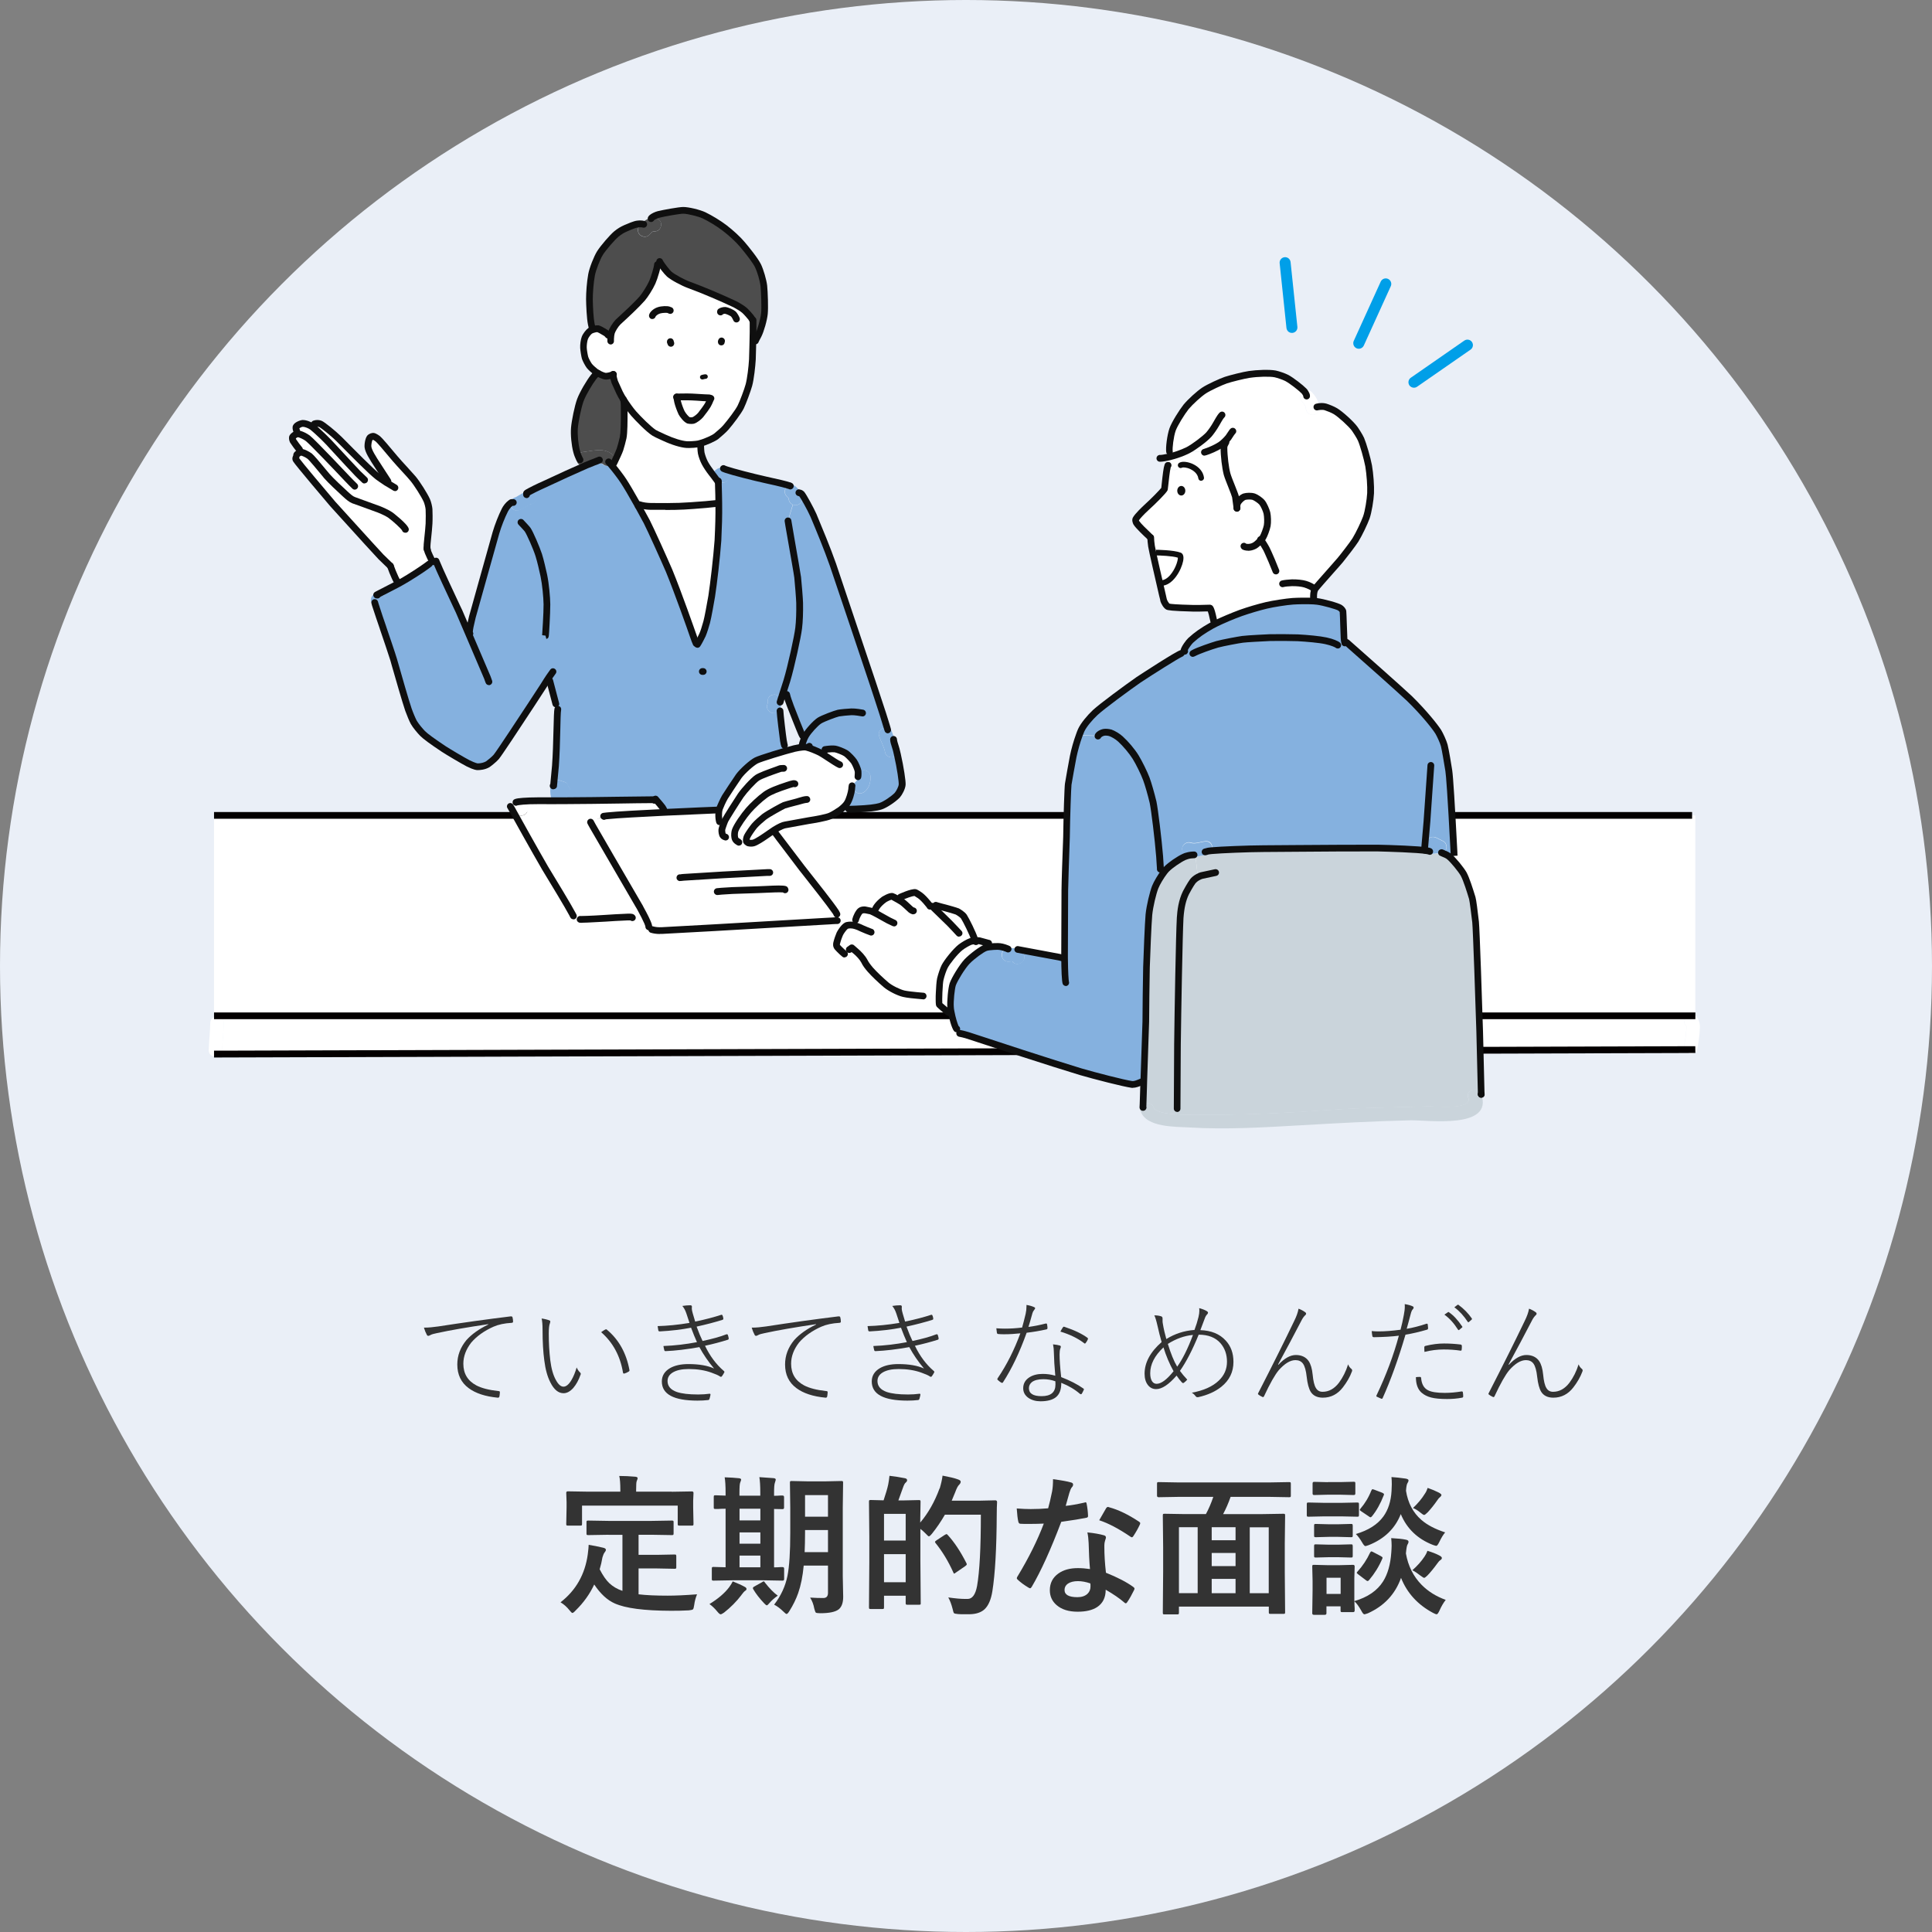 <svg id="_レイヤー_2" data-name="レイヤー 2" xmlns="http://www.w3.org/2000/svg" viewBox="0 0 230 230"><rect x="0" y="0" width="230" height="230" fill="#808080" stroke="none"/><defs><style>.cls-1{fill:#4d4d4d}.cls-1,.cls-2,.cls-3,.cls-4,.cls-5,.cls-6,.cls-7,.cls-8,.cls-9{stroke-width:0}.cls-2{fill:#eaeff7}.cls-3{fill:#0f0f0f}.cls-4{fill:#040000}.cls-5{fill:#333}.cls-6{fill:#fff}.cls-7{fill:#85b1df}.cls-8{fill:#cad4db}.cls-9{fill:#009fe8}</style></defs><g id="_コンテンツ" data-name="コンテンツ"><circle class="cls-2" cx="115" cy="115" r="115"/><g><g><g><path class="cls-6" d="m200.87 120.93c-.55.3-.46.91-.11 1.25.0.04.0.08.0.11.0.26-.03.52-.05.77-.04.46-.12.92-.21 1.37-.04.19-.01.37.06.52l-174.27.53c.1-.12.16-.28.16-.48.02-1.07.17-2.14.18-3.22.0-.52-.39-.78-.8-.78v-.09h175.03z"/><path class="cls-6" d="m201.82 97.08v23.83c-.24-.16-.55-.19-.95.02h-.01H25.48V97.08h176.35z"/><path class="cls-6" d="m201.82 120.9v.03h-.96.01c.4-.21.71-.18.95-.02z"/><path class="cls-6" d="m201.82 120.9c.38.27.56.87.55 1.39-.02.86-.15 1.73-.31 2.57-.16.82-1.21.7-1.49.09h0c-.07-.14-.1-.32-.06-.52.09-.46.17-.91.21-1.37.02-.26.05-.51.05-.77.0-.04.0-.07.0-.11-.35-.34-.44-.95.11-1.25h.96v-.03z"/><path class="cls-6" d="m26.64 121.79c-.01 1.08-.17 2.14-.18 3.22.0.19-.06.35-.16.48-.4.53-1.46.37-1.45-.48.02-1.07.17-2.14.18-3.22.0-.52.41-.78.81-.78s.8.26.8.78z"/><rect class="cls-4" x="25.48" y="120.53" width="176.35" height=".8"/><rect class="cls-4" x="25.48" y="96.67" width="175.96" height=".8"/><polygon class="cls-4" points="26.3 125.89 25.48 125.89 25.48 125.08 26.3 125.08 200.56 124.55 201.82 124.55 201.83 125.35 200.57 125.36 26.3 125.89"/><path class="cls-8" d="m176.34 130.26c1.49 4.21-6.37 3.07-8.42 3.11-4.36.1-8.69.34-13.04.59-4.41.25-8.88.53-13.3.26-1.61-.1-5.13.03-5.79-1.94-.13-.39.03-.69.3-.84.41-.26 1.06-.18 1.26.41.17.5 1.39.72 2.76.81 1.66.11 3.53.03 4.01.03 3.41.02 6.82-.12 10.23-.31 2.41-.13 4.81-.34 7.23-.44 2.8-.12 5.61-.13 8.4-.24.8-.03 5.35.47 4.81-1.03-.35-.98 1.21-1.4 1.55-.43v.01h0z"/><path class="cls-8" d="m142.6 104.41-.27-2.43c.09.0.19-.02.28-.03.18-.02.36-.06.55-.1.1-.02.19-.04.28-.06.02.0.03.0.05-.01h.04c.38-.02.62-.24.72-.51 1.1-.1 4.2-.23 6.16-.24 3.6-.02 10.03-.09 13.63-.06 1.56.04 4.87.14 5.9.33.14.22.39.37.66.36.15.0.3-.03.45-.05.01.0.03.0.05.0s.04.02.09.03c.18.07.39.04.57-.05.2.08.55.23.74.39.5.41 1.44 1.56 1.74 2.08.34.62.78 2.05 1.03 2.87.1.33.29 1.96.4 2.86.08.75.4 10.06.49 13.08.08 3.47.17 7.02.18 7.4v-.01c-.35-.97-1.9-.55-1.55.43.54 1.51-4 1-4.81 1.03-2.8.11-5.61.11-8.4.24-2.41.1-4.82.31-7.23.44-3.4.19-6.81.33-10.23.31-.48.0-2.36.07-4.01-.03l.04-.69c0-.37.02-4.18.04-7.62.05-4 .2-12.96.32-15.09.07-1.06.24-2.07.69-3 .12-.23.51-.94.81-1.36.12-.17.35-.35.6-.49z"/><path class="cls-7" d="m158.79 76.57h1.28s0-.02.0-.03l.26-.06c2.4 2.11 6.23 5.52 7.47 6.67 1.78 1.75 3.06 3.37 3.43 3.97.2.34.6 1.18.71 1.61.15.59.42 2.26.54 3 .18 1.17.54 8.32.62 9.88.0.12.02.27.02.27l-.61.06c-.19-.16-.54-.31-.74-.39.14-.07.27-.19.34-.32.21-.36.1-.91-.29-1.1l-.8-.4c-.39-.2-.87-.11-1.1.28-.1.18-.13.41-.08.61-.02.06-.03.13-.03.2.0.16.05.32.15.44-1.03-.19-4.34-.29-5.9-.33-3.6-.02-10.02.05-13.63.06-1.97.01-5.06.15-6.16.24.18-.48-.05-1.13-.72-1.09-.59.03-1.22.36-1.8.16-.41-.14-.88.16-.99.56-.12.44.14.84.55.99-.12.03-.23.07-.33.12-.62.28-1.62.98-2.08 1.44-.08.08-.17.19-.27.31l-.48-.29v-.11c-.02-.29-.06-.99-.09-1.4-.16-2-.6-5.6-.78-6.45-.24-1.01-.57-2.17-.8-2.8-.26-.7-.89-1.97-1.27-2.59-.42-.68-1.15-1.55-1.81-2.15-.33-.3-.87-.62-1.21-.74-.21-.06-.53-.1-.74-.06-.39.07-.72.33-.72.45l-2.23-.07c.08-.23.16-.43.23-.6.28-.64 1.05-1.54 1.68-2.12.8-.75 3.8-2.95 5.16-3.9 1.39-.93 4.81-3.09 5.06-3.14l.41-.25 1.07.2c.48-.27 2.12-.84 2.81-1.05.66-.18 2.58-.54 3.01-.59.52-.07 2.45-.17 3.29-.2.82-.02 2.51.0 3.28.02 1.18.06 2.65.2 3.36.36.42.1.73.19.95.28z"/><path class="cls-7" d="m171.76 101.57c-.18.09-.39.12-.57.05-.04-.02-.07-.03-.09-.03-.03.0-.04.0-.05.0-.15.02-.3.05-.45.05-.27.01-.52-.14-.66-.36-.09-.13-.15-.28-.15-.44.0-.07.01-.13.03-.2-.05-.2-.02-.43.08-.61.24-.4.71-.48 1.1-.28l.8.4c.39.19.5.74.29 1.1-.07.13-.2.24-.34.32z"/><path class="cls-6" d="m141.22 53.69c-.26.13-.53.24-.78.33-.26-.35-.8-.41-1.15-.17l-.05-.07c-.07-.43.1-1.9.36-2.65.25-.7 1.13-2.1 1.62-2.71.5-.6 1.52-1.53 2.14-1.95.55-.36 2.04-1.05 2.59-1.23.51-.17 2.13-.58 2.78-.68.98-.14 2.39-.19 3.07-.06.36.07 1.06.31 1.4.49.57.31 1.64 1.13 2.03 1.53-.08.04-.16.09-.22.16-.32.31-.31.82.0 1.14.17.17.21.24.34.47.02.04.03.05.03.06.02.04.03.07.04.11.01.03.02.06.03.1v.03c.02.44.35.8.8.8s.82-.36.8-.8c0-.06.0-.11-.02-.17h0c.28-.04.53-.03.76.04.35.11.85.32 1.16.5.62.37 1.83 1.48 2.27 2.07.12.16.61.91.77 1.28.27.63.73 2.24.91 3.18.16.92.27 2.39.23 3.24-.04.79-.27 2.22-.51 2.89-.22.61-.86 1.96-1.3 2.67-.27.43-1.49 2.02-1.8 2.38-.47.55-2.83 3.17-3 3.45l-.16-.09c-.12-.09-.27-.18-.4-.24-.17-.09-.43-.19-.62-.24-.38-.11-1.01-.18-1.57-.17-.43.01-.89.06-1.11.12l-.8-1.52c-.1-.24-.34-.84-.49-1.21-.16-.38-.5-1.17-.64-1.43-.19-.36-.53-.88-.65-1.06.09-.1.17-.2.23-.29.18-.29.46-1.06.53-1.43.07-.4.05-1.1-.04-1.5-.1-.39-.36-.99-.58-1.25-.2-.25-.7-.58-.99-.69-.3-.1-.81-.08-1.09.0-.28.09-.69.48-.82.77-.05.12-.08.31-.08.55h0c-.04-.32-.16-1.18-.18-1.32-.08-.39-.82-2.04-1-2.7-.19-.73-.38-2.17-.37-3.14.0-.2.08-.38.24-.65l-.1-.11c-.18.18-.37.34-.55.46-.52.35-1.4.71-1.77.83l-2.29-.12z"/><path class="cls-7" d="m160.07 76.54v.02h-1.28c-.22-.08-.53-.18-.95-.27-.71-.16-2.18-.3-3.36-.36-.77-.03-2.45-.04-3.28-.02-.84.04-2.77.13-3.29.2-.43.05-2.35.41-3.01.59-.7.2-2.34.77-2.81 1.05l-1.07-.2-.07-.1c.06-.28.55-.98.81-1.22.72-.65 1.38-1.12 2.47-1.74.16-.09.34-.18.53-.27.84-.41 1.96-.88 2.94-1.24 1.13-.4 2.28-.72 3.05-.91.8-.19 2.38-.43 3.14-.49.6-.04 1.69-.05 2.46-.02.17.01.33.02.46.04.74.09 2.42.57 2.72.76.18.12.33.31.35.43.04.3.08 2.4.12 3.19.01.21.03.33.08.54z"/><path class="cls-6" d="m155.24 46.52c.29-.14.68-.1.92.16.46.47.81 1.07.89 1.73h0c.01.06.02.12.02.18.02.44-.38.8-.8.8-.45.0-.79-.36-.8-.8v-.03s-.02-.06-.03-.1-.02-.07-.04-.11c0-.01-.01-.03-.03-.06-.13-.23-.18-.3-.34-.47-.31-.32-.32-.83.0-1.14.06-.06.14-.12.22-.16z"/><path class="cls-6" d="m150.11 64.29c.13.18.47.7.65 1.06.13.26.48 1.05.64 1.43.15.36.39.96.49 1.21l.8 1.52c.23-.06.69-.11 1.11-.12.56-.01 1.19.05 1.57.17.18.05.44.16.62.24.13.06.28.16.4.24l.16.09c-.23.39-.18 1.09-.18 1.09l-.02.38c-.77-.04-1.86-.02-2.46.02-.76.05-2.33.3-3.14.49-.77.18-1.92.5-3.05.91-.98.36-2.1.83-2.94 1.24l-.26-.28c-.02-.09-.04-.18-.06-.27-.08-.36-.27-1.23-.41-1.29-.04-.02-1.13.04-1.95.03-.83-.02-2.79-.07-3.05-.2-.17-.09-.43-.48-.53-.8.0-.02-1.28-5.45-1.43-6.39-.06-.35-.1-.83-.09-1.02h0c-.1-.11-.17-.19-.21-.22-.28-.26-1.24-1.16-1.47-1.54-.07-.12-.12-.34-.07-.43.14-.27.71-.88 1.29-1.4 1.02-.92 2.06-2.02 2.13-2.18.03-.06.22-2.34.39-2.78.27.72 1.52.63 1.55-.26.16-.27.15-.63-.02-.89-.02-.11-.06-.2-.12-.27.26-.09.52-.2.78-.33l2.29.12c.38-.11 1.25-.47 1.77-.83.17-.11.36-.28.55-.46l.1.11c-.16.27-.23.44-.24.65.0.97.18 2.41.37 3.14.18.66.92 2.32 1 2.7.03.14.14 1 .18 1.32h0c0-.24.02-.42.08-.55.13-.29.55-.68.82-.77.28-.09.79-.1 1.09.0.29.11.79.44.99.69.21.26.48.86.58 1.25.09.39.11 1.09.04 1.5-.06.37-.34 1.13-.53 1.43-.05.09-.13.19-.23.29z"/><path class="cls-7" d="m141.29 101.89c-.4-.15-.66-.55-.55-.99.11-.4.58-.7.99-.56.58.2 1.21-.13 1.8-.16.66-.03.9.61.72 1.09-.1.27-.34.49-.72.51h-.04s-.03.0-.05.01c-.1.02-.19.04-.28.06-.18.04-.36.08-.55.1-.09.01-.19.03-.28.03-.35.03-.69.02-1.03-.1.0.0-.01.0-.02.0z"/><path class="cls-8" d="m142.33 101.99.27 2.43c-.25.14-.48.32-.6.49-.31.42-.7 1.13-.81 1.36-.45.92-.62 1.93-.69 3-.11 2.14-.27 11.09-.32 15.09-.02 3.44-.04 7.25-.04 7.62l-.04.69c-1.37-.09-2.59-.31-2.76-.81-.2-.59-.85-.67-1.26-.41.02-.59.05-1.54.09-2.69.07-2.1.16-4.82.24-7.13.0-1.5.05-4.73.08-6.47.05-1.7.19-5.17.29-6.27.11-1.07.49-2.64.75-3.27.19-.48.69-1.32 1.1-1.85.1-.12.19-.23.27-.31.46-.46 1.46-1.16 2.08-1.44.1-.04.21-.09.33-.12.0.0.01.0.02.0.34.11.68.13 1.03.1z"/><path class="cls-6" d="m139.03 55.45c-.04-.09-.05-.18-.05-.29v-.67s0-.03.0-.04c.4-.09.92-.22 1.46-.42.05.08.1.17.12.27.17.26.17.62.02.89-.03.9-1.28.98-1.55.26z"/><path class="cls-6" d="m139.29 53.85c.35-.24.9-.19 1.15.17-.55.2-1.06.34-1.46.42.0-.28.13-.48.31-.59z"/><path class="cls-7" d="m126.75 114.02v-.39c0-1.96.02-5.78.03-7.64.02-1.3.14-4.66.2-6.34.03-2.41.15-5.98.2-6.29.08-.52.42-2.39.59-3.29.18-.87.46-1.83.71-2.52l2.23.07c0-.12.34-.38.72-.45.22-.04.53.0.74.06.34.12.88.44 1.21.74.65.59 1.39 1.47 1.81 2.15.38.62 1.01 1.89 1.27 2.59.24.63.56 1.78.8 2.8.18.85.62 4.45.78 6.45.03.41.07 1.11.09 1.4v.11l.48.29c-.41.53-.91 1.37-1.1 1.85-.25.63-.64 2.2-.75 3.27-.1 1.1-.24 4.57-.29 6.27-.03 1.74-.08 4.97-.08 6.47-.08 2.31-.16 5.04-.24 7.13h-.14c-.64.27-.97.39-1.28.35-1-.14-4.32-1-6.08-1.51-3.35-1.01-10.19-3.24-13.44-4.33-.32-.11-.79-.21-.97-.24l-.33-.54h-.04c-.2-.25-.49-1.26-.63-2.02-.04-.2-.06-.39-.08-.54-.06-.7.09-2.25.26-2.76.21-.61 1.12-2.09 1.69-2.7.58-.61 1.74-1.47 2.24-1.65.11-.04.25-.07.42-.09.33-.04.73-.06 1.01-.06.34.0.72.1 1.09.25-.01.0-.02.0-.03.0-.43.1-.68.58-.56.99.12.43.56.66.99.56.04-.01.06-.02.08-.02s.03.0.06.0c.01.0.05.0.09.01.56.74 1.83-.03 1.33-.9-.14-.24-.33-.41-.54-.51 1.78.33 4.78.89 4.81.9.05.01.14.04.27.07h.36z"/><path class="cls-7" d="m121.31 113.06c.21.11.4.27.54.51.5.87-.77 1.65-1.33.9-.04.0-.07-.01-.09-.01-.03.0-.04.0-.06.0s-.04.01-.08.02c-.43.1-.87-.13-.99-.56-.11-.41.13-.9.56-.99.01.0.02.0.03.0.47-.1 1-.09 1.41.13z"/><path class="cls-6" d="m116.06 111.98c.2-.02.41-.02.55.02.31.08 1.05.3 1.1.3l.07.44c-.17.02-.31.05-.42.09-.49.18-1.65 1.04-2.24 1.65-.57.61-1.48 2.09-1.69 2.7-.17.51-.32 2.06-.26 2.76.01.15.04.33.08.54l-.33.07c-.1-.09-1.06-.86-1.09-.95-.02-.06-.03-.31-.03-.65.14-.25.14-.54.02-.77.03-.65.08-1.34.14-1.6.12-.49.34-1.15.51-1.5.29-.58 1.3-1.82 1.88-2.28.33-.26.94-.62 1.24-.72.12-.04.3-.07.47-.09z"/><path class="cls-6" d="m99.31 109.61s.02-.01.03-.02c.08-.07.13-.17.18-.27l2.35.14c.03-.2.32-.85.55-1.03.12-.09.27-.13.44-.13l1.33-.05c.07-.19.34-.64 1.01-1.14.11-.09.75-.42.98-.39.03.0.1.04.21.1h.82c.43-.21 1.43-.6 1.75-.55.09.01.5.28.59.36.28.21.6.55.92.94.09.11.16.19.2.24l.73-.03c.12.06.59.17 1.18.33.34.09 1.18.33 1.35.4.2.1.66.4.81.63.27.42 1.08 2.05 1.26 2.66.02.09.04.14.06.19-.18.02-.35.05-.47.09-.3.1-.91.46-1.24.72-.58.46-1.59 1.7-1.88 2.28-.17.34-.4 1.01-.51 1.5-.06.26-.11.94-.14 1.6-.06-.13-.17-.25-.31-.33-.44-.27-.92-.34-1.4-.49-.42-.13-.88.15-.99.56-.05.21-.03.41.07.58-.55-.05-1.26-.13-1.59-.21-.61-.14-1.62-.65-2.11-1.06-.63-.54-1.38-1.24-1.86-1.78-.35-.41-.55-.67-.75-1.06-.2-.38-.64-.87-1.05-1.2-.27-.23-.33-.27-.43-.38l-.3.21h-1.18c-.11-.1-.2-.2-.26-.27-.1-.13-.12-.26-.07-.48.11-.43.25-.83.36-1.08.04-.09.12-.23.23-.38l-1.4-1c.19.0.38-.07.53-.21z"/><path class="cls-6" d="m111.81 118.17c.12.24.13.53-.02.77.0-.23.0-.5.02-.77z"/><path class="cls-6" d="m109.19 118.5c-.1-.17-.12-.38-.07-.58.11-.41.57-.69.99-.56.48.15.96.21 1.4.49.13.08.24.2.31.33-.01.27-.02.54-.02.77-.22.37-.73.52-1.1.28-.27-.17-.65-.21-1.01-.32-.22-.07-.39-.22-.49-.41z"/><path class="cls-7" d="m95.92 87.57-.37.02c-.05-.1-.09-.18-.12-.24-.18-.39-.98-2.43-1.33-3.34-.13-.34-.36-.94-.44-1.35l-.44-.14c.14-.46.32-1.02.47-1.47.5-1.68 1.29-5.24 1.4-6.27.1-.79.13-1.92.11-2.99-.01-.47-.16-2.38-.24-3.04-.07-.64-1.13-6.51-1.15-6.73l.59-1.94c.1.04.2.06.32.06.42.0.83-.36.8-.8-.01-.21-.05-.4-.12-.58.04.03.08.06.12.11.19.23 1.03 1.76 1.35 2.48.62 1.48 1.61 3.84 2.32 5.86 1.18 3.51 3.55 10.55 4.73 14.08.39 1.18 1 3.03 1.21 3.69.13.4.36 1.14.51 1.67-.53-.12-1.18.29-.98.97.2.66.59 1.27.71 1.96.08.43.6.67.99.56.2-.06.35-.18.45-.33.38 1.63.59 3.22.57 3.58-.02.4-.36 1.02-.59 1.28-.4.42-1.38 1.11-1.98 1.31-.61.19-1.57.28-2.92.34-.19.0-.63.03-.67.02-.04.0-.11.0-.2-.02h-.82c.27-.21.53-.47.68-.7.27-.41.5-1.27.54-1.66.0-.1.03-.35.05-.41h.12c-.02.26.06.51.23.68.33.34.8.28 1.14.0.51-.42.68-1.09.68-1.73.0-.44-.37-.8-.8-.8-.28.0-.54.16-.68.38.0-.09.0-.17-.01-.25-.04-.29-.33-.93-.48-1.17-.16-.23-.71-.83-.99-1-.32-.2-1.01-.46-1.27-.5-.25-.03-.58-.02-1.07.04l.11.91c-.34-.22-.64-.41-.8-.5-.31-.16-1.13-.51-1.61-.62-.14-.03-.32-.04-.54-.02l-.02-.18v-.02c.05-.34.29-.94.44-1.19z"/><path class="cls-7" d="m106.81 89.81c-.1.16-.25.27-.45.33-.39.11-.92-.13-.99-.56-.12-.69-.51-1.3-.71-1.96-.21-.68.44-1.09.98-.97.25.05.48.22.57.54.21.66.6 1.27.72 1.97.04.24.0.47-.11.65z"/><path class="cls-7" d="m102.16 92.07c.14-.23.39-.38.68-.38.43.0.81.36.8.8.0.63-.17 1.31-.68 1.73-.34.28-.8.34-1.14.0-.17-.17-.25-.42-.23-.67.01-.18.09-.35.23-.47.04-.03.08-.06.11-.1l.01-.01c.02-.03.03-.04.03-.05.0.0.0-.01.0-.03.01-.03.04-.21.04-.21.0-.06.0-.12.0-.19.0-.16.05-.3.13-.42z"/><path class="cls-6" d="m86.19 97.99-.53-.17c-.09-.25-.17-1.02.0-1.54.07-.21.41-.97.65-1.39.11-.18 1.42-2.17 1.65-2.49.45-.61 1.52-1.57 2.07-1.87.46-.25 3.46-1.16 4.53-1.42.38-.09.69-.14.93-.16.22-.02.39-.02.54.02.48.11 1.3.47 1.61.62.17.09.47.28.8.5l-.11-.91c.48-.06.81-.07 1.07-.04.26.04.95.3 1.27.5.27.17.83.77.99 1 .16.24.44.87.48 1.17.01.07.01.16.01.25-.08.12-.13.27-.13.42.0.06.0.12.0.19.0.0-.03.18-.04.21.0.02.0.02.0.03s-.02.03-.03.05c0 0 0 .01-.01.01-.03.04-.07.07-.11.1-.14.12-.22.29-.23.47h-.12s-.04.31-.05.4c-.04.4-.27 1.25-.54 1.66-.15.23-.41.49-.68.7-.04.03-.08.06-.12.09-.39.28-.89.57-1.2.71-.5.22-1.89.46-2.59.57-.8.14-2.78.51-2.8.51-.32.05-.8.31-1.28.61-.24.16-.48.33-.72.49-.71.49-1.38.94-1.77 1.06-.16.04-.46.04-.59.0-.06-.02-.12-.06-.18-.11l-.98.04c-.21-.12-.35-.23-.42-.35-.04-.06-.06-.14-.08-.24l-1.09-.04c-.15-.04-.26-.1-.32-.19-.09-.14-.14-.41-.13-.67.0-.1.13-.49.25-.8z"/><path class="cls-6" d="m99.45 108.57c.15.22.17.51.07.75-.04.1-.1.19-.18.27-.01.01-.02.02-.03.02-.36.02-.76.04-1.21.07-.23-.04-.46-.19-.57-.39-.24-.41-.06-.85.29-1.1.49-.35 1.11-.1 1.51.26.04.04.08.07.11.12z"/><path class="cls-6" d="m71.86 97.17c.14-.02.28-.03.42-.05 1.03-.11 3.98-.27 6.82-.41 3.13-.15 6.13-.28 6.28-.28h0l.28-.14c-.17.51-.09 1.29.0 1.54l.53.17c-.12.31-.25.7-.25.8-.01.26.04.53.13.67.06.1.17.15.32.19l1.09.04c.02.09.04.17.08.24.07.12.21.23.42.35l.98-.04c.05.05.12.09.18.11.13.04.43.05.59.0.39-.12 1.06-.57 1.77-1.06l.87-.05c.12.16.32.43.41.54.22.29 1.59 2.08 2.73 3.59.65.83 3.32 4.19 3.94 5.11.01.02.02.04.04.05l-.03.02s-.07-.08-.11-.12c-.4-.36-1.02-.61-1.51-.26-.35.25-.53.69-.29 1.1.11.19.34.34.57.39-3.47.2-9.34.55-13.08.76-1.78.1-6.2.34-6.23.34-.44.03-.85-.02-1.21-.13l-.35-.32c.02-.09-.04-.28-.14-.52.93.11 1.3-1.35.33-1.57-.4-.09-.8-.13-1.2-.15-.02-.02-.03-.04-.04-.06-1.81-3.11-5.26-9.03-5.62-9.68-.06-.11-.19-.35-.26-.48l1.57-.7z"/><path class="cls-6" d="m99.31 109.61c-.15.14-.34.21-.53.21-.15.0-.31-.04-.44-.13-.08.01-.16.0-.24-.01.44-.03.85-.05 1.21-.07z"/><path class="cls-7" d="m91.9 84.87c-.38-.11-.73-.58-.56-.99.02-.05.04-.1.05-.14.0.07.0.06.0-.04.0-.07.0-.15.0-.23.0-.94 1.32-1.03 1.56-.26.07-.23.16-.45.28-.67h-.04c.14-.47.32-1.03.47-1.49.5-1.68 1.29-5.24 1.4-6.27.1-.79.13-1.92.11-2.99-.01-.47-.16-2.38-.24-3.04-.07-.64-1.13-6.51-1.15-6.73l.59-1.94c-.28-.12-.47-.4-.49-.72v.06s0-.06-.02-.1c0-.01-.01-.02-.02-.04-.02-.03-.02-.03-.03-.04-.03-.03-.03-.03-.02-.02h0c-.34-.26-.5-.69-.27-1.08.09-.15.23-.26.39-.34-.27-.1-.98-.29-2.78-.68-1.51-.33-3.86-.94-4.72-1.23.12.11.21.24.28.37.2.39.1.87-.29 1.1-.24.14-.55.13-.79.01-.05.0-.1.0-.14-.01.0.1.0.23.0.33.03.86.04 1.57.05 2.21.02 1.5-.01 2.62-.1 4.43-.15 2.06-.48 4.9-.75 6.65-.12.72-.43 2.45-.59 3.07-.14.53-.33 1.14-.5 1.52-.07.16-.45.9-.61 1.13l-.17-.12c-.11-.26-.15-.35-.32-.84-.26-.78-1.84-5.28-2.88-7.79-.62-1.45-2.21-4.97-2.65-5.83-.24-.45-.62-1.16-1.03-1.9-.64-1.14-1.35-2.38-1.74-2.97-.3-.46-.94-1.3-1.45-1.91-.28.17-.66.2-.98-.07-.23-.19-.73-.1-.99-.06-.32.05-.63.1-.94.14h-.01c-1.28.55-3.47 1.55-4.73 2.14-.5.23-1.42.65-1.99.95.05.0.1.01.16.02.43.09.67.59.56.99-.1.35-.39.55-.72.57-.03.02-.09.04-.1.05-.12.06-.23.13-.34.2-.29.18-.59.34-.91.46-.41.15-.88-.17-.99-.56-.03-.1-.03-.19-.03-.28-.25.18-.52.55-.65.8-.42.83-.83 1.91-1.07 2.72-.98 3.53-2.58 9.18-2.81 10.03-.31 1.29-.36 1.67-.34 1.95l-.1.04c-.38-.9-.77-1.81-1.14-2.66-.69-1.46-2.32-4.93-2.71-5.92h-.42s-.01-.01-.02-.02l-.39.27c-.07.05-.22.16-.34.26-.46.34-2.05 1.38-2.92 1.87-.13.07-.27.15-.43.23-.68.36-1.61.84-2.22 1.15.31.08.54.26.71.55.46.78-.55 1.5-1.16 1.07.23.72.63 1.89.86 2.56.32.93 1.09 3.21 1.25 3.73.08.27 1.32 4.7 1.75 5.94.18.51.5 1.26.64 1.52.25.43.77 1.04 1.04 1.32.44.46 1.81 1.38 2.52 1.85.55.36 2.32 1.41 2.9 1.7.49.24.92.41 1.14.41.36.0.83-.08 1.19-.29.06-.04.74-.56 1.01-.88.38-.46 4.5-6.78 6.05-9.14l1.29 3.46c-.12.53-.1 4.43-.28 6.74-.05.6-.12 1.31-.17 1.81.25-.16.56-.15.84-.02.1.04.38.11.54.18.2.09.31.28.36.5.09.09.17.2.2.35.07.37-.05.7-.37.91-.13.08-.27.11-.41.11v.31c4.09-.02 8.04-.1 10.79-.12l.14-.06c.2.23.78.92.83.99.14.21.23.4.21.49v.1c3.14-.15 6.14-.28 6.28-.28h0l.28-.14c.07-.21.41-.97.65-1.39.11-.18 1.42-2.17 1.65-2.49.45-.61 1.52-1.57 2.07-1.87.35-.19 2.15-.76 3.47-1.13-.11-1.62-.74-3.3-.74-4.89-.19.28-.5.44-.87.34z"/><path class="cls-7" d="m95.39 58.76c.07.18.11.38.12.58.02.44-.39.8-.8.8-.11.0-.22-.02-.32-.06-.28-.12-.47-.4-.49-.72v.06s0-.06-.02-.1c0-.01-.01-.02-.02-.04-.02-.03-.02-.03-.03-.04-.03-.03-.03-.03-.02-.02h0c-.34-.26-.5-.69-.27-1.08.09-.15.23-.26.39-.34h0c.23-.1.5-.1.7.05.33.24.58.55.72.91z"/><path class="cls-7" d="m92.98 83.24c.02.07.03.14.03.23.0.28-.01.58-.12.84-.17.4-.53.69-.99.56-.38-.11-.73-.58-.56-.99.02-.05.04-.1.05-.14.0.07.0.06.0-.04.0-.07.0-.15.0-.23.0-.95 1.36-1.03 1.58-.23z"/><path class="cls-1" d="m78.59 31.28-.3.21c.04.1-.34 1.5-.62 2.12-.29.65-.87 1.54-1.2 1.92-.88 1.01-2.78 2.7-2.89 2.81-.32.33-.69.93-.79 1.28-.03.09-.04.2-.06.32l-.31-.04c-.11-.13-.18-.21-.31-.29-.24-.14-.74-.45-.93-.48-.14-.02-.4.03-.62.11l-.08-.19c-.02-.09-.08-.35-.11-.47-.14-.66-.21-2.07-.22-2.97.0-.8.09-2 .26-2.9.12-.68.63-2 1-2.59.38-.61 1.47-1.88 1.96-2.27.37-.29.67-.49 1.1-.68.63-.28 1.15-.47 1.39-.5.17-.02.32-.03.45-.02-.05.05-.1.1-.14.16-.28.33-.33.8.0 1.14.29.29.85.34 1.14.0.06-.08.14-.16.21-.24.03-.02.06-.05.09-.07.0.0.03-.02.06-.04.02-.01.08-.04.12-.06.24.04.48-.01.68-.21.28-.28.35-.87.0-1.14-.29-.23-.58-.3-.89-.26.14-.14.53-.33.83-.4.63-.16 2.5-.49 2.94-.49.57.0 1.86.31 2.48.6.85.41 1.77.99 2.42 1.48.85.65 1.67 1.43 2.15 1.99.69.81 1.54 1.91 1.85 2.54.28.58.62 1.75.69 2.39.08.74.14 2.58.07 3.28-.07.72-.45 2.05-.73 2.58-.26.48-.34.65-.34.68h-.29c.01-.53.02-1.01.02-1.37.0-.41.0-1.07.0-1.08h-.08c-.07-.13-.11-.21-.14-.25-.08-.13-.59-.7-.81-.91-.26-.23-.76-.54-1.11-.72-1.48-.71-3.82-1.72-5.47-2.31-.71-.26-1.91-.89-2.38-1.3-.31-.27-.87-1.03-1.08-1.36z"/><path class="cls-6" d="m84.62 47.45-.15-.06s-.08-.01-.11-.02c0 0-.86-.04-1.36-.08-1.17-.08-1.89-.04-2.44-.03.03.2.05.34.11.56.1.41.31.95.47 1.29.16.31.57.82.84.92.12.04.41.04.54.01.24-.06.68-.39.89-.64.26-.32.7-.93.86-1.18.17-.29.31-.67.36-.77zm-10.38.13c-.2-.33-.38-.63-.48-.84-.16-.35-.53-1.14-.58-1.28-.05-.12-.2-.7-.2-.87-.19.09-.68.21-.91.18-.23-.03-.6-.2-.88-.36-.11-.06-.21-.13-.28-.18-.23-.17-.58-.5-.73-.69-.16-.2-.42-.7-.51-.97-.07-.24-.18-.9-.19-1.2-.02-.35.06-.89.17-1.18.11-.3.43-.69.64-.85.07-.05.17-.1.28-.13.22-.07.48-.12.62-.11.19.03.69.34.93.48.13.07.2.16.31.29l.31.04c.02-.12.03-.24.06-.32.1-.35.47-.95.79-1.28.11-.11 2.01-1.81 2.89-2.81.33-.37.9-1.27 1.2-1.92.28-.63.66-2.03.62-2.12l.3-.21c.2.32.77 1.08 1.08 1.36.47.41 1.67 1.03 2.38 1.3 1.65.59 3.99 1.6 5.47 2.31.35.18.86.49 1.11.72.23.2.73.78.81.91.03.04.07.12.14.25h.08s0 .67.0 1.08c0 .36-.01.85-.02 1.37-.02.82-.04 1.7-.06 2.25-.05.84-.21 2.3-.41 3.04-.17.63-.72 2.08-.98 2.6-.28.58-1.22 1.8-1.77 2.43-.28.33-.83.78-1.15 1.06-.26.21-1.22.66-1.92.85-.1.03-.2.05-.28.06-.24.04-.95.1-1.31.07-.7-.04-1.74-.39-2.71-.83-.34-.16-.98-.44-1.18-.57-.65-.42-1.85-1.64-2.43-2.29-.33-.38-.82-1.06-1.2-1.65z"/><path class="cls-7" d="m85.52 57.36s-.02.0-.03-.01c-.1-.15-.3-.43-.6-.82.0-.2.08-.39.23-.52.31-.27.59-.37 1-.3.13.03.24.09.34.18.12.11.21.24.28.37.2.39.1.87-.29 1.1-.24.14-.55.13-.79.01-.05.0-.1.0-.14-.01z"/><path class="cls-6" d="m85.57 59.91c.02 1.5-.01 2.62-.1 4.43-.15 2.06-.48 4.9-.75 6.65-.12.72-.43 2.45-.59 3.07-.14.53-.33 1.14-.5 1.52-.07.16-.45.9-.61 1.13l-.17-.12c-.11-.26-.15-.35-.32-.84-.26-.78-1.84-5.28-2.88-7.79-.62-1.45-2.21-4.97-2.65-5.83-.24-.45-.62-1.16-1.03-1.9h0c.06-.11.1-.17.14-.16.44.14.94.2 1.38.21 3.22.03 3.71.0 6.52-.23.86-.08 1.41-.14 1.45-.14h.1z"/><path class="cls-6" d="m73.16 54.98c.17-.36.52-1.09.65-1.47.11-.32.3-1.05.38-1.4.13-.64.13-2.34.13-3.17.0-.41.0-1.03-.08-1.36.38.59.87 1.27 1.2 1.65.58.66 1.78 1.87 2.43 2.29.2.13.84.42 1.18.57.97.44 2.02.79 2.71.83.36.02 1.07-.03 1.31-.07.09-.02.18-.04.28-.06l.05.17c0 .07.01.69.07.98.08.35.25.83.42 1.16s.51.84.84 1.25c.05.07.1.13.15.19.0.23.08.46.23.62.11.11.24.17.37.2.01.0.02.0.03.01.0.1.0.23.0.33.03.86.04 1.57.05 2.21h-.1s-.6.06-1.45.14c-2.81.23-3.3.25-6.52.23-.44-.01-.93-.07-1.38-.21-.04-.01-.08.05-.14.16h0c-.64-1.13-1.35-2.37-1.74-2.96-.3-.46-.94-1.3-1.45-1.91.16-.09.28-.23.35-.38h.03z"/><path class="cls-7" d="m85.48 57.35c-.13-.03-.26-.1-.37-.2-.16-.16-.24-.39-.23-.62.3.39.5.67.6.82z"/><path class="cls-6" d="m84.47 47.38.15.06c-.05.1-.19.48-.36.77-.16.26-.6.86-.86 1.18-.21.25-.65.58-.89.64-.12.03-.42.03-.54-.01-.27-.1-.68-.61-.84-.92-.16-.34-.36-.88-.47-1.29-.05-.23-.08-.36-.11-.56.55.0 1.28-.05 2.44.03.5.04 1.35.08 1.36.08.04.0.08.0.11.02z"/><path class="cls-6" d="m77.91 95.2.14-.06c.2.23.78.92.83.99.14.21.23.4.21.49v.1c-2.84.14-5.78.3-6.81.41-.14.02-.28.03-.42.05l-1.57.7c.07.13.2.37.26.48.36.65 3.81 6.57 5.62 9.68.01.02.02.04.04.06-.25-.01-.5-.01-.76-.01-.65.0-.89.63-.73 1.1-.83.03-2.12.11-2.72.15-.99.06-1.65.09-2.08.11.03-.12.03-.24.0-.37-.1-.5-.58-.72-1.05-.72-.33.0-.62.2-.73.49-.56-1.07-2.41-4.1-3.26-5.5-1.59-2.73-3.92-6.97-3.94-7l.03-.02s.06.09.11.13l.4.4c.31.31.83.31 1.14.0s.31-.83.0-1.14l-.34-.34c.41-.03.99-.05 1.83-.06 1 0 2 0 3 0 4.09-.02 8.04-.1 10.79-.12z"/><path class="cls-1" d="m76.32 26.65c.23-.24.5-.44.79-.58.16-.08.32-.13.48-.15.31-.04.6.03.89.26.35.27.28.86.0 1.14-.2.2-.44.26-.68.21-.05.02-.11.05-.12.06-.03.03-.05.04-.06.04-.03.02-.06.05-.09.07-.07.07-.15.16-.21.24-.28.34-.85.29-1.14.0-.33-.33-.28-.8.0-1.14.04-.05.09-.11.14-.16z"/><path class="cls-6" d="m77.41 108.24c.98.23.61 1.68-.33 1.57-.2-.48-.57-1.19-.87-1.72.4.02.8.06 1.2.15z"/><path class="cls-6" d="m74.73 109.19c-.16-.47.08-1.1.73-1.1.25.0.5.0.76.01.3.54.67 1.24.87 1.72-.03.0-.07-.01-.1-.02-.5-.12-1.02-.11-1.53-.11-.39.0-.63-.23-.73-.5z"/><path class="cls-1" d="m74.32 48.94c0 .83.0 2.52-.13 3.17-.08.35-.27 1.09-.38 1.4-.13.37-.48 1.11-.65 1.47h-.03c.13-.27.1-.59-.19-.84-1.03-.89-2.3-.46-3.52-.33-.29.03-.51.19-.63.4-.05-.14-.11-.31-.16-.48-.2-.75-.33-1.98-.26-2.78.07-.81.41-2.52.71-3.32.3-.79 1.08-2.13 1.58-2.75.26-.32.39-.43.51-.43l.02-.03c.28.16.65.33.88.36.23.03.72-.1.91-.18.0.17.15.75.2.87.05.14.42.93.58 1.28.1.21.27.51.48.84.08.33.08.95.08 1.36z"/><path class="cls-1" d="m69.88 55.36h-.01c-.14.02-.29.04-.44.05-.73.08-.94-.7-.63-1.21.12-.21.34-.37.63-.4 1.21-.13 2.49-.56 3.52.33.29.25.32.57.19.83-.07.16-.2.29-.35.38-.28.17-.66.2-.98-.07-.23-.19-.73-.1-.99-.06-.32.05-.63.1-.94.14z"/><path class="cls-6" d="m68.16 108.84c.12-.29.41-.5.73-.49.47.0.95.22 1.05.72.02.13.02.25.0.37-.05.29-.24.53-.56.62-.24.06-.51.0-.72-.15-.32-.1-.57-.4-.57-.76.0-.11.02-.21.07-.31z"/><path class="cls-7" d="m65.95 92.98c.25-.16.56-.15.84-.02.1.04.38.11.54.18.2.09.31.28.36.5.09.09.17.2.2.35.07.37-.05.7-.37.91-.13.08-.27.11-.41.11-.06.0-.13.0-.19-.01-.16-.02-.39.21-.52.14-.04-.01-.14.07-.19.06-.11-.03-.43.0-.37.0-.44-.03-.41-1.9-.11-2.02.06-.09.13-.15.21-.2z"/><path class="cls-7" d="m60.76 59.91c.03-.33.26-.6.58-.71h.03s.09-.05.13-.07c.08-.04.15-.08.22-.13.14-.08.28-.17.43-.25.32-.18.63-.31.99-.28.05.0.1.01.16.02.43.09.67.59.56.99-.1.35-.39.55-.72.57-.03.02-.09.04-.1.05-.12.06-.23.13-.34.2-.29.18-.59.34-.91.46-.41.15-.88-.17-.99-.56-.03-.1-.03-.19-.03-.28z"/><path class="cls-6" d="m62.28 95.38.34.34c.31.31.31.83.0 1.14s-.83.31-1.14.0l-.4-.4s-.08-.09-.11-.13c-.2-.31-.16-.73.11-1 .31-.31.83-.31 1.14.0l.06.06z"/><path class="cls-6" d="m37.75 51.32-.09-.92c.16-.02.32.0.51.06.24.09 1.48 1.08 2.21 1.8 1.17 1.19 3.75 3.83 4.62 4.49.17.13.57.4.85.59l.3-.04c-.12-.2-.62-.96-1.06-1.64-.79-1.21-1.21-1.89-1.29-2.39-.04-.24.05-.91.23-1.13.1-.11.31-.19.44-.17.11.02.35.17.5.28.27.22 1.55 1.76 2.09 2.4.55.65 1.63 1.78 2.1 2.34.46.55 1.37 1.96 1.65 2.62.11.25.24.78.26 1.04.02.27.03 1.22.0 1.71-.06 1.24-.29 2.52-.23 2.98.0.03.01.06.02.09.03.1.06.23.09.3.08.2.44 1.02.55 1.13l-.39.27c-.07.05-.22.16-.34.26-.46.34-2.05 1.38-2.92 1.87-.13.07-.27.15-.43.23l-.03-.06c-.18-.29-.26-.44-.35-.64-.23-.49-.43-1.01-.56-1.39v-.01c-.09-.08-.96-.92-1.13-1.09-.32-.33-3.31-3.62-5.74-6.3-1.16-1.36-4.23-5-4.36-5.26-.05-.09-.04-.18-.02-.25l.07-.33c.01-.07.25-.25.43-.31l-.09-.34c-.17-.18-.67-.86-.75-1.01-.06-.12-.1-.33-.08-.42.05-.17.34-.37.57-.42l-.08-.34c-.09-.25-.11-.4-.07-.49.07-.17.52-.39.78-.41.31-.02.84.19 1.11.39.14.11.36.29.62.53z"/><path class="cls-7" d="m44.75 72.25s-.08-.06-.11-.1c-.28-.12-.49-.41-.49-.74.0-.43.37-.81.8-.8.09.0.18.01.26.03.31.08.54.26.71.55.46.78-.55 1.5-1.16 1.07z"/><path class="cls-3" d="m81.96 53.33c-.08.0-.15.0-.21.0-.69-.04-1.74-.35-2.86-.87-.67-.3-1.06-.49-1.23-.6-.75-.48-2.02-1.8-2.52-2.37-.33-.38-.83-1.06-1.24-1.69-.19-.31-.39-.65-.5-.89l-.14-.31c-.24-.51-.41-.88-.45-.99-.05-.12-.23-.76-.23-1.01.0-.04.0-.13.05-.22.1-.2.35-.27.54-.17.15.08.23.25.21.41.02.15.13.6.17.7s.28.63.43.95l.14.31c.1.21.29.54.45.8.39.6.85 1.24 1.16 1.59.61.69 1.77 1.84 2.35 2.22.09.05.36.19 1.13.54 1.02.47 1.98.76 2.57.8.32.02 1-.03 1.21-.07.08-.01.17-.03.25-.06.69-.18 1.59-.62 1.77-.77l.02-.02c.31-.26.83-.69 1.08-.99.54-.63 1.45-1.82 1.71-2.35.25-.5.79-1.93.95-2.53.18-.67.35-2.06.4-2.96.01-.35.02-.86.04-1.4l.02-.83c0-.37.01-.72.02-1.02v-.34c0-.36.0-.92.0-1.05v-.03c0-.22.18-.4.4-.4s.4.18.4.4v.02c0 .12.0.69.0 1.06v.34c0 .3-.01.66-.02 1.03l-.02.84c-.01.54-.03 1.05-.04 1.41-.05.83-.21 2.33-.43 3.14-.18.65-.73 2.13-1 2.68-.3.61-1.25 1.86-1.82 2.52-.3.35-.83.79-1.17 1.08l-.02.02c-.32.26-1.34.73-2.08.93-.11.03-.21.05-.31.07-.22.04-.79.09-1.19.09z"/><path class="cls-3" d="m72.14 45.18s-.08.0-.11.0c-.39-.05-.89-.33-1.04-.41-.12-.07-.24-.15-.33-.21-.24-.18-.62-.53-.8-.75-.19-.25-.48-.79-.58-1.09-.08-.27-.19-.97-.21-1.3-.02-.41.06-1 .19-1.34.15-.39.52-.84.78-1.03.14-.09.29-.15.39-.19.23-.08.56-.15.79-.13h.02c.19.03.49.18 1.07.54.19.11.3.24.41.38.14.17.11.43-.06.57s-.43.11-.57-.06c-.09-.12-.13-.15-.2-.19-.54-.33-.72-.41-.79-.43-.06.0-.23.02-.43.09-.09.03-.16.06-.19.08-.15.11-.41.44-.49.66-.09.24-.15.72-.14 1.02.01.26.12.9.18 1.1.07.22.32.67.44.83.11.14.45.45.66.61.04.03.11.08.24.15.28.16.59.29.74.31.12.01.53-.08.68-.15h.02c.16-.11.37-.09.5.04.16.16.16.41.0.57-.06.06-.12.09-.16.11h-.02c-.2.1-.67.23-1.01.23z"/><path class="cls-3" d="m79.87 41.28c-.17.0-.34-.11-.39-.29l-.02-.06c-.04-.06-.06-.13-.06-.21v-.05c0-.2.15-.37.35-.4.2-.03.39.09.44.29l.06.2c.06.21-.06.44-.27.5-.04.01-.07.02-.11.02z"/><path class="cls-3" d="m85.87 41.12c-.19.0-.36-.13-.39-.32.0-.03-.03-.13.0-.24.01-.04.03-.08.04-.1h0c.07-.21.3-.33.51-.25.21.07.32.3.25.51v.03h-.01c-.01.18-.14.33-.32.36-.03.0-.05.0-.08.0z"/><path class="cls-3" d="m83.6 45.17c-.12.0-.23-.08-.26-.2-.04-.14.04-.29.19-.33.0.0.36-.1.49-.08.15.02.25.15.24.3-.01.14-.13.24-.27.24-.06.0-.26.05-.31.07-.02.0-.05.0-.07.0z"/><path class="cls-3" d="m84.47 47.79s-.06.0-.1-.01h-.02s-.02.0-.04.0c-.17.0-.92-.04-1.35-.08-.92-.06-1.55-.05-2.05-.04-.13.0-.25.0-.36.0h0c-.22.0-.4-.18-.4-.4s.18-.4.4-.41c.11.0.22.0.35.0.52-.01 1.17-.03 2.13.04.49.04 1.31.07 1.34.07.01.0.03.0.04.0h.02s.09.0.15.03c.21.06.34.28.28.5-.05.18-.21.29-.39.29z"/><path class="cls-3" d="m82.27 50.47c-.16.0-.32-.02-.42-.05.0.0-.01.0-.02.0-.42-.16-.9-.8-1.06-1.11v-.01c-.16-.35-.38-.91-.49-1.37-.05-.22-.08-.38-.12-.61-.03-.22.13-.42.35-.45s.42.13.45.35c.02.18.05.3.1.52.1.4.29.9.44 1.21.15.28.48.65.61.72.07.01.25.02.31.0.12-.03.49-.29.68-.51.25-.31.68-.9.82-1.14.1-.17.2-.4.26-.55.03-.07.06-.13.08-.17.08-.2.25-.27.38-.27.22.0.4.18.4.4.0.08-.02.16-.07.22-.01.03-.03.07-.06.13-.07.17-.18.43-.31.65-.16.27-.61.89-.89 1.23-.25.3-.76.69-1.1.78-.09.02-.21.03-.34.03z"/><path class="cls-3" d="m77.67 37.98s-.06.0-.09.0c-.22-.05-.35-.26-.31-.48.08-.37.54-.78 1.07-.94.42-.13 1.11-.16 1.4-.05.04.01.1.04.2.08h.02c.2.1.29.34.2.54-.09.2-.33.29-.53.2h-.02c-.06-.04-.1-.06-.13-.07-.11-.03-.6-.03-.9.06-.3.09-.49.29-.53.36-.05.18-.21.3-.39.3z"/><path class="cls-3" d="m87.67 38.39c-.17.0-.33-.11-.38-.28-.04-.1-.19-.37-.27-.44-.11-.09-.53-.29-.73-.32-.04.0-.13.02-.2.04-.08.11-.21.17-.36.15-.22-.02-.38-.22-.36-.44v-.05c.02-.11.07-.21.15-.27.17-.14.61-.26.85-.23.36.04.94.31 1.17.5.25.21.48.69.52.82.06.21-.06.44-.28.5-.04.01-.07.02-.11.02z"/><path class="cls-3" d="m72.71 41.01c-.2.0-.38-.15-.4-.36-.02-.15.0-.48.03-.76.02-.14.04-.27.07-.39.11-.4.52-1.06.88-1.44.03-.03.09-.09.29-.27.57-.52 1.9-1.74 2.58-2.52.29-.34.85-1.21 1.13-1.82.25-.56.55-1.68.58-1.92-.02-.17.08-.33.24-.4.2-.09.44.0.53.2.05.12.09.21-.17 1.13-.15.53-.32 1.02-.45 1.31-.32.71-.92 1.63-1.26 2.02-.71.81-2.06 2.06-2.64 2.59-.14.13-.23.21-.26.24-.3.3-.62.85-.69 1.1-.02.07-.04.17-.05.27-.03.27-.04.52-.03.58.02.22-.14.42-.36.44-.01.0-.03.0-.04.0z"/><path class="cls-3" d="m89.59 38.52c-.14.0-.28-.08-.35-.21l-.06-.11s-.04-.09-.06-.11l-.01-.02c-.06-.09-.53-.63-.74-.82-.22-.19-.7-.49-1.03-.66-1.43-.68-3.76-1.69-5.42-2.29-.77-.28-2-.93-2.51-1.37-.35-.31-.94-1.1-1.15-1.44.0.0.0-.01.0-.02v-.02c-.08-.12-.13-.2-.13-.32.0-.22.18-.4.4-.4.18.0.33.11.38.27.0.02.02.03.03.06h0c.22.36.75 1.05 1 1.28.43.37 1.58.98 2.25 1.22 1.69.61 4.05 1.63 5.51 2.32.39.2.92.53 1.21.78.22.2.76.79.88.99.03.05.06.1.1.18l.05.1c.11.2.03.44-.16.55-.06.03-.13.05-.19.05z"/><path class="cls-3" d="m70.5 39.45c-.18.0-.35-.12-.39-.31-.01-.06-.04-.18-.07-.3l-.04-.18c-.16-.77-.22-2.34-.23-3.05.0-.75.08-2 .26-2.98.13-.73.67-2.11 1.06-2.73.41-.65 1.53-1.95 2.04-2.37.42-.34.76-.54 1.19-.73.39-.17 1.11-.48 1.5-.53.22-.03.39-.04.54-.02.09.0.23.02.38.06.21.06.34.28.28.5s-.28.34-.5.28c-.05-.02-.12-.02-.21-.03-.1.0-.22.0-.38.02-.15.02-.57.15-1.28.47-.37.16-.65.33-1.01.62-.44.36-1.51 1.59-1.87 2.17-.34.54-.83 1.82-.95 2.45-.17.93-.25 2.12-.25 2.83.01.99.09 2.3.21 2.89l.04.17c.03.11.05.23.07.29.05.22-.08.43-.3.48-.03.0-.06.01-.09.01z"/><path class="cls-3" d="m89.94 40.97c-.22.0-.4-.18-.4-.4.0-.1.0-.16.39-.87.26-.5.62-1.77.68-2.43.07-.67.0-2.47-.07-3.2-.06-.6-.39-1.71-.65-2.25-.24-.48-.91-1.39-1.8-2.45-.49-.58-1.31-1.34-2.09-1.93-.7-.53-1.6-1.08-2.35-1.44-.55-.25-1.78-.55-2.31-.56-.39.0-2.2.31-2.84.48-.24.06-.53.21-.63.29-.07.13-.2.22-.36.22-.22.0-.4-.18-.4-.4.0-.2.13-.32.18-.38.23-.22.69-.43 1.01-.51.6-.15 2.52-.5 3.04-.5.65.0 1.98.32 2.64.63.8.39 1.76.97 2.5 1.53.82.63 1.69 1.43 2.21 2.06.45.53 1.53 1.85 1.91 2.62.3.63.65 1.83.73 2.52.08.78.14 2.63.07 3.36-.07.76-.46 2.13-.77 2.73-.23.42-.29.56-.31.6-.04.17-.2.3-.39.3z"/><path class="cls-3" d="m69.04 55.13c-.26.0-.37-.14-.62-.77-.05-.13-.12-.32-.17-.53-.22-.82-.34-2.1-.27-2.91.07-.84.42-2.59.73-3.43.33-.87 1.14-2.23 1.64-2.86.28-.35.5-.59.83-.59.22.0.4.18.4.4.0.2-.15.37-.34.4-.03.03-.11.1-.26.29-.44.56-1.22 1.86-1.51 2.64-.28.77-.62 2.44-.68 3.22-.06.72.05 1.9.25 2.65.04.17.1.33.14.44.09.23.18.39.2.43.05.07.07.15.07.23.0.22-.18.4-.4.4zm0-.8s.06.0.08.0c-.03.0-.05.0-.08.0z"/><path class="cls-3" d="m73.07 55.57c-.07.0-.14-.02-.21-.06-.19-.11-.25-.36-.14-.55.0-.01.02-.03.03-.07l.05-.1c.12-.25.5-1.05.63-1.42.1-.3.29-1.02.36-1.35.09-.43.13-1.55.12-3.08v-.16c0-.36.0-.86-.07-1.1.0-.03-.01-.06-.01-.1.0-.22.18-.41.4-.41.21.0.38.15.4.35.07.33.08.84.08 1.25v.16c0 1.14.0 2.62-.13 3.25-.08.37-.28 1.12-.39 1.45-.13.38-.45 1.04-.67 1.51l-.05.1c-.03.06-.05.1-.06.12-.08.13-.21.2-.35.2z"/><path class="cls-3" d="m85.51 57.8c-.14.0-.28-.08-.35-.21h0c-.06-.1-.21-.31-.59-.81-.03-.04-.07-.09-.11-.14l-.04-.05c-.34-.43-.69-.96-.87-1.31-.19-.36-.38-.87-.46-1.26-.07-.36-.08-1.05-.08-1.06.0-.22.18-.4.4-.4s.4.18.4.4c0 .13.02.67.06.9.07.32.23.75.38 1.05.16.31.49.8.8 1.2l.04.06s.07.09.1.13c.31.41.52.69.63.86.02.03.04.06.05.09.1.2.01.44-.19.54-.06.03-.11.04-.17.04z"/><path class="cls-3" d="m82.86 76.99c-.16.0-.3-.09-.37-.24v-.02c-.11-.25-.16-.36-.33-.86-.31-.92-1.88-5.35-2.87-7.76-.6-1.4-2.2-4.94-2.64-5.8-.21-.4-.58-1.08-1.03-1.89-.82-1.47-1.41-2.46-1.73-2.94-.29-.45-.93-1.29-1.42-1.87-.09-.11-.19-.22-.31-.35-.15-.16-.15-.42.02-.57.16-.15.42-.15.57.02.13.14.24.26.34.39.51.61 1.16 1.46 1.47 1.94.33.5.92 1.5 1.76 2.99.32.58.76 1.38 1.04 1.91.45.88 2.06 4.44 2.67 5.86 1.09 2.64 2.7 7.25 2.9 7.82.16.47.19.55.3.8v.02c.09.2.0.44-.2.53-.05.02-.11.03-.16.03z"/><path class="cls-3" d="m83.02 77.11c-.08.0-.16-.02-.23-.07-.18-.13-.23-.38-.1-.56.14-.2.51-.91.57-1.06.13-.3.31-.84.48-1.47.14-.51.39-1.9.59-3.03.24-1.61.58-4.47.74-6.61.08-1.7.12-2.85.1-4.39.0-.62-.02-1.32-.05-2.21.0-.11.0-.24.0-.34v-.11c0-.22.18-.4.4-.4s.4.18.4.4v.11c0 .1.0.21.0.31.03.9.04 1.6.05 2.23.02 1.56-.02 2.72-.1 4.45-.16 2.16-.5 5.06-.75 6.69-.1.57-.42 2.44-.6 3.12-.11.39-.32 1.11-.52 1.58-.07.15-.46.93-.65 1.2-.08.11-.2.17-.33.17z"/><path class="cls-3" d="m79.21 60.69c-.48.0-1.04.0-1.72.0-.33.0-.79-.04-1.25-.16-.13.12-.33.14-.48.04-.19-.12-.24-.37-.13-.55l.02-.03c.06-.1.23-.38.55-.3.0.0.02.0.03.0.36.12.79.18 1.26.19 3.15.03 3.63.0 6.48-.22.87-.08 1.41-.14 1.44-.14.22-.03.42.13.45.35s-.13.42-.35.45c-.05.0-.62.07-1.46.15-2.27.19-3.06.24-4.85.24z"/><path class="cls-3" d="m94.11 58.27c-.08.0-.15-.02-.22-.06-.01.0-.02.0-.04-.01-.01.0-.02.0-.04-.01-.2-.07-.83-.26-2.73-.67-1.46-.32-3.86-.93-4.77-1.24-.27-.09-.38-.14-.47-.22-.16-.16-.16-.41.0-.57.14-.14.36-.16.51-.05.02.0.08.03.21.08.79.27 3.11.87 4.68 1.22 1.44.31 2.39.54 2.8.68.01.0.02.0.03.0.16.05.42.15.42.44.0.22-.18.4-.4.4zm-.4-.4s0 .08.02.11c-.01-.04-.02-.07-.02-.11z"/><path class="cls-3" d="m92.87 84s-.07.0-.11-.02c-.21-.06-.34-.28-.28-.5.01-.04.05-.17.08-.27.0-.03.02-.06.03-.09v-.02c.03-.08.06-.18.1-.29.04-.12.08-.26.13-.42.14-.46.32-1.01.47-1.47.5-1.66 1.28-5.22 1.39-6.2.09-.75.13-1.84.11-2.94-.01-.45-.16-2.33-.23-3-.04-.37-.46-2.73-.76-4.45-.28-1.58-.38-2.19-.39-2.28-.02-.22.14-.42.36-.44.22-.02.42.14.44.36.01.11.19 1.14.38 2.22.32 1.83.72 4.1.77 4.5.07.65.23 2.57.24 3.08.02 1.13-.02 2.27-.12 3.05-.12 1.03-.9 4.61-1.42 6.34-.15.46-.32 1.02-.47 1.48-.05.15-.09.29-.13.41-.04.12-.07.22-.1.3l-.02.05s0 .02.0.03c-.03.1-.07.23-.08.27-.05.18-.21.29-.39.29z"/><path class="cls-3" d="m93.39 89.13c-.15.0-.29-.08-.36-.22-.05-.1-.1-.33-.16-.67-.06-.39-.41-3.21-.41-3.61.0-.22.18-.4.4-.4s.4.18.4.4c0 .3.32 3.02.4 3.48.05.28.08.42.09.46.09.2.0.43-.19.52-.06.03-.12.04-.18.04z"/><path class="cls-3" d="m62.68 59.29c-.22.0-.4-.18-.4-.4v-.16c0-.11.05-.22.13-.3.09-.09.25-.18.55-.34.58-.31 1.51-.74 2.01-.96 1.29-.61 3.46-1.6 4.72-2.14.0.0.01.0.02.0h0c.39-.17.66-.28.84-.34.19-.07.36-.14.65-.26.2-.09.44.0.53.21.09.2.0.44-.21.53-.3.13-.49.21-.7.28-.11.04-.32.12-.77.31.0.0-.02.0-.03.01-1.25.54-3.42 1.53-4.71 2.14-.4.18-1.39.63-1.98.95-.11.06-.2.1-.25.14-.03.19-.2.34-.4.34z"/><path class="cls-3" d="m105.7 87.3c-.18.0-.34-.12-.39-.29-.01-.04-.02-.08-.04-.13l-.04-.12c-.15-.51-.38-1.25-.51-1.66-.13-.4-.4-1.23-.68-2.09-.19-.56-.37-1.14-.53-1.61-1.17-3.51-3.52-10.49-4.73-14.07-.67-1.91-1.6-4.15-2.22-5.63l-.09-.21c-.32-.73-1.13-2.17-1.29-2.37-.02-.02-.03-.03-.03-.03s-.01.0-.02-.01c-.01.0-.04-.02-.09-.03-.22-.04-.37-.24-.33-.46s.24-.37.46-.33c.16.03.3.08.41.16.09.06.15.12.2.18v.01c.23.28 1.1 1.87 1.41 2.57l.09.22c.62 1.49 1.56 3.74 2.24 5.67 1.21 3.59 3.55 10.56 4.73 14.08.15.47.34 1.04.53 1.61.28.86.56 1.69.69 2.09.13.42.37 1.16.52 1.68l.03.11s.03.1.04.14c.06.21-.06.44-.28.5-.04.01-.07.02-.11.02z"/><path class="cls-3" d="m95.55 88c-.14.0-.28-.07-.35-.21-.05-.08-.08-.15-.11-.21l-.02-.04c-.21-.45-1.16-2.89-1.35-3.37l-.03-.07c-.14-.37-.35-.93-.44-1.34-.05-.22.09-.43.31-.48s.43.09.48.31c.07.35.28.9.4 1.23l.02.07c.51 1.32 1.17 2.99 1.32 3.31l.02.04c.02.05.05.11.09.18.11.19.04.44-.16.55-.06.03-.13.05-.19.05z"/><path class="cls-3" d="m66.17 84.2c-.18.0-.34-.12-.39-.3l-.72-2.74c-.06-.21.07-.43.29-.49.22-.06.43.07.49.29l.72 2.74c.06.21-.07.43-.29.49-.03.0-.07.01-.1.01z"/><path class="cls-3" d="m65.9 93.96s-.03.0-.04.0h-.05c-.22-.03-.38-.23-.36-.45.0-.07.03-.13.07-.19.0-.02.0-.03.0-.05.0-.09.02-.2.03-.32.05-.5.11-1.22.17-1.81.09-1.19.14-2.85.17-4.18.04-1.52.06-2.33.12-2.61.05-.22.26-.35.48-.31.22.05.35.26.31.48-.05.22-.08 1.35-.1 2.46-.03 1.34-.08 3.01-.17 4.23-.05.6-.12 1.31-.17 1.81.0.12-.02.23-.03.32.0.1-.02.18-.02.23.0.11-.06.21-.14.28-.07.06-.17.1-.26.1z"/><path class="cls-3" d="m83.72 80.34h-.11c-.22.0-.4-.18-.4-.4s.18-.4.4-.4h.11c.22.0.4.18.4.4s-.18.4-.4.4z"/><path class="cls-3" d="m55.95 75.85c-.07.0-.13-.02-.19-.05l-.06-.03c-.12-.07-.2-.19-.21-.33-.02-.32.03-.73.35-2.07.12-.43.54-1.95 1.08-3.87.56-1.99 1.23-4.36 1.73-6.17.27-.91.7-2.01 1.1-2.8.15-.3.46-.71.76-.93.06-.05.12-.09.17-.12.12-.07.26-.07.38-.06.02.0.04.0.05.0.22.0.4.18.4.4s-.18.4-.4.4c-.02.0-.05.0-.07.0.0.0-.01.0-.02.0.0.0-.01.0-.02.01-.19.14-.42.45-.53.66-.38.75-.79 1.79-1.04 2.65-.5 1.8-1.17 4.18-1.73 6.17-.54 1.92-.97 3.44-1.08 3.85-.24.98-.32 1.41-.33 1.67.07.12.08.27.0.4-.07.13-.21.21-.35.21z"/><path class="cls-3" d="m58.2 81.56c-.16.0-.32-.1-.38-.26-.03-.08-.08-.21-.12-.32l-.05-.15c-.09-.22-1.1-2.58-2.23-5.22-.38-.9-.77-1.81-1.14-2.66l-.24-.51c-.79-1.69-2.12-4.52-2.48-5.42.0.0.0-.01.0-.02.0-.02-.02-.04-.02-.06-.08-.21.02-.44.22-.52.21-.08.44.02.52.22.01.03.02.06.04.1.35.89 1.72 3.8 2.45 5.36l.25.52c.38.87.77 1.78 1.15 2.68 1.14 2.67 2.17 5.07 2.24 5.24v.01l.06.16c.04.11.08.23.11.31.08.21-.03.44-.24.52-.05.02-.09.03-.14.03z"/><path class="cls-3" d="m44.93 71.24s-.03.0-.05.0h-.09c-.17-.03-.31-.16-.35-.34-.03-.17.05-.35.21-.43.04-.02.08-.04.13-.07.07-.04.14-.07.23-.12.37-.19 1.47-.75 2.23-1.15.08-.05.17-.09.25-.14.06-.03.12-.06.17-.09.87-.49 2.45-1.52 2.87-1.84.13-.1.28-.21.35-.26.18-.13.43-.09.56.09s.09.43-.09.56c-.07.05-.21.15-.33.25-.49.37-2.11 1.42-2.97 1.9-.06.03-.12.07-.18.1-.08.04-.16.09-.25.14-.52.28-1.25.65-2.24 1.16-.04.02-.08.04-.12.07-.07.11-.2.18-.33.18z"/><path class="cls-3" d="m56.86 91.68c-.11.0-.42.0-1.32-.45-.6-.31-2.39-1.37-2.94-1.73-1.37-.91-2.24-1.55-2.59-1.91-.3-.31-.84-.94-1.1-1.4-.17-.3-.49-1.08-.67-1.58-.35-1.02-1.23-4.1-1.61-5.42-.08-.29-.14-.49-.15-.54-.15-.51-.91-2.74-1.24-3.71l-.04-.13c-.24-.7-.6-1.75-.82-2.44-.07-.2-.13-.4-.16-.54-.05-.22.08-.43.29-.49.22-.05.43.08.49.29.01.04.05.21.15.49.21.68.57 1.73.81 2.42l.04.13c.3.87 1.09 3.19 1.25 3.75.01.05.07.25.16.55.37 1.31 1.25 4.38 1.59 5.37.17.49.48 1.22.61 1.45.22.39.72.97.98 1.24.3.31 1.17.94 2.46 1.8.52.34 2.29 1.39 2.86 1.68.72.35.94.37.97.37.35.0.72-.09.98-.24.08-.05.68-.52.91-.79.38-.46 3.03-4.5 4.17-6.23.9-1.38 1.41-2.16 1.45-2.22.57-.93.86-1.33 1.12-1.68.13-.18.38-.22.56-.08.18.13.22.38.08.56-.26.35-.52.72-1.08 1.62-.05.09-1.31 2.02-1.46 2.24-1.88 2.87-3.86 5.86-4.22 6.3-.31.37-1.02.91-1.12.97-.54.32-1.15.35-1.39.35z"/><path class="cls-3" d="m65.04 76.06-.1-.39-.08-.39.08.39-.4-.05c.01-.14.18-2.68.17-3.67-.01-.82-.16-2.39-.35-3.28l-.03-.14c-.13-.61-.36-1.63-.58-2.33-.27-.86-1.03-2.56-1.26-2.9v-.01c-.05-.07-.45-.51-.76-.83-.15-.16-.15-.42.01-.57s.42-.15.57.01c.12.13.73.77.85.95h0c.32.47 1.09 2.28 1.36 3.1.23.74.46 1.78.6 2.4l.03.15c.2.96.35 2.58.36 3.44.0.56-.04 1.55-.08 2.28-.02.4-.04.77-.06 1.04-.04.59-.05.73-.33.8z"/><path class="cls-3" d="m47.4 69.83c-.14.0-.27-.07-.34-.19-.19-.31-.28-.47-.38-.69-.22-.48-.43-1-.57-1.41-.02-.05-.03-.11-.03-.16.0-.22.18-.4.4-.4.16.0.3.09.36.23.0.02.02.03.02.05.13.38.34.89.55 1.35.08.18.16.32.33.6.12.19.06.44-.13.55-.07.04-.14.06-.21.06z"/><path class="cls-3" d="m50.85 65.74c-.17.0-.32-.1-.38-.27-.02-.07-.04-.14-.04-.19.0-.22.18-.4.4-.4.2.0.37.15.4.34.07.21-.04.44-.25.51-.04.01-.09.02-.13.02z"/><path class="cls-3" d="m51.52 67.27c-.08.0-.19-.02-.3-.13.0.0.0-.01-.01-.01-.18-.2-.59-1.15-.63-1.26-.03-.08-.07-.22-.1-.33-.06-.21.07-.43.29-.49.21-.06.43.07.49.29.02.09.06.21.08.27.06.15.28.65.41.89.1.05.17.13.21.24.06.21-.06.44-.27.5l-.05.02s-.08.02-.12.02z"/><path class="cls-3" d="m46.47 67.78c-.09.0-.19-.03-.26-.1-.1-.09-.98-.94-1.15-1.11-.26-.26-2.19-2.38-5.75-6.31-.05-.06-4.22-4.96-4.42-5.34-.1-.18-.11-.4-.03-.59.09-.2.32-.3.53-.22.18.08.28.27.24.46.34.48 2.96 3.6 4.29 5.16 4.42 4.87 5.55 6.11 5.72 6.28s1.03 1 1.1 1.07c.17.15.18.4.04.57-.08.09-.19.14-.3.14z"/><path class="cls-3" d="m48.24 63.42c-.17.0-.33-.11-.38-.28-.13-.23-1.05-1.08-1.63-1.5-.24-.17-.72-.41-1.27-.63-.4-.15-1.26-.46-1.95-.71-.64-.23-1-.36-1.09-.39-.37-.16-.65-.39-1.15-.85-.62-.57-1.72-1.6-2.17-2.12-.05-.06-.16-.2-.31-.38-.4-.48-1.46-1.77-1.68-1.94-.24-.19-.63-.35-.76-.38-.06.02-.14.08-.18.11-.08.15-.24.23-.41.21-.22-.03-.37-.24-.34-.46.05-.35.58-.59.7-.63.01.0.03.0.04-.01.04.0.08-.02.15-.03.36-.01 1 .32 1.31.56.24.19.87.93 1.8 2.06.14.17.25.31.3.36.44.51 1.62 1.61 2.11 2.06.47.43.67.6.92.7.07.03.56.21 1.04.38.7.25 1.56.56 1.98.72.3.12 1.02.43 1.44.72.02.01 1.84 1.4 1.95 1.96.04.22-.1.43-.32.47-.03.0-.05.0-.08.0z"/><path class="cls-3" d="m42.23 58.29c-.1.0-.2-.04-.28-.12-.31-.3-.53-.52-.87-.88-1.43-1.52-4.26-4.48-4.69-4.8-.26-.2-.74-.41-.91-.44h-.02c-.08.02-.19.09-.24.14.0.04.02.09.04.12.06.11.54.76.69.93.15.16.14.42-.03.57-.16.15-.42.14-.57-.03-.18-.19-.7-.9-.81-1.09-.1-.18-.17-.49-.12-.7.0.0.0-.01.0-.02.1-.34.53-.63.88-.7.08-.02.15-.02.21-.02.41.02 1.07.37 1.37.6.63.48 4.74 4.85 4.78 4.89.33.35.55.56.85.86.16.16.16.41.0.57-.08.08-.18.12-.29.12z"/><path class="cls-3" d="m43.39 57.56c-.1.0-.2-.04-.27-.11-.14-.13-.62-.58-.83-.8-.26-.26-1.8-1.92-3.03-3.26l-.46-.5c-.34-.36-.84-.85-1.32-1.28-.31-.28-.53-.46-.59-.5-.21-.15-.65-.31-.84-.3-.11.0-.31.1-.41.17.0.04.03.1.06.2.07.21-.04.44-.25.51s-.44-.04-.51-.25c-.11-.31-.16-.57-.05-.8.17-.37.81-.61 1.11-.64.43-.02 1.05.22 1.38.46.19.14.43.35.65.55.49.45 1 .94 1.36 1.32l.47.5c1.17 1.26 2.77 2.99 3.02 3.24.21.21.68.66.8.77.16.15.17.4.02.57-.08.09-.19.13-.3.13z"/><path class="cls-3" d="m47.02 58.46c-.07.0-.13-.02-.19-.05-.12-.07-.74-.44-.91-.55h-.01c-.03-.02-.08-.05-.15-.09l-.13-.09c-.27-.18-.69-.46-.88-.61-.82-.62-3.02-2.86-4.34-4.19l-.33-.33c-.73-.73-1.87-1.61-2.07-1.71-.11-.04-.21-.05-.31-.04.0.0-.01.0-.02.0-.02.0-.06.01-.1.03h-.02c-.21.07-.44-.05-.5-.26-.07-.21.05-.44.27-.5h.02c.07-.03.16-.05.26-.06.23-.03.46.0.69.09.35.14 1.68 1.23 2.35 1.89l.33.33c1.22 1.23 3.48 3.53 4.25 4.12.16.12.54.38.83.57l.13.08c.07.04.12.08.15.1.24.15.77.47.87.52.19.11.27.35.16.55-.07.13-.21.21-.35.21z"/><path class="cls-3" d="m50.87 65.83c-.15.0-.29-.08-.36-.22-.04-.07-.05-.14-.06-.2-.05-.32.0-.82.08-1.53.05-.48.11-1.02.14-1.55.02-.48.02-1.41.0-1.66-.01-.23-.13-.7-.22-.91-.27-.62-1.16-2.01-1.59-2.52-.23-.28-.61-.7-1.02-1.14-.39-.43-.8-.87-1.07-1.19l-.02-.02c-1.18-1.42-1.86-2.2-2.02-2.33-.1-.08-.25-.17-.31-.2-.03.0-.06.02-.08.03-.08.13-.16.63-.13.79.07.41.45 1.05 1.23 2.23l.09.14c.42.65.86 1.31.98 1.51h0c.12.17.1.4-.06.54-.16.15-.42.14-.57-.03-.02-.02-.03-.04-.06-.07l-.01-.02c-.11-.18-.56-.87-.96-1.49l-.09-.14c-.88-1.34-1.26-1.99-1.35-2.55-.05-.31.04-1.12.32-1.45.2-.22.55-.35.81-.3.29.06.68.36.69.37.27.22 1.18 1.3 2.13 2.44l.02.02c.26.31.66.75 1.05 1.17.41.45.8.88 1.05 1.17.48.57 1.41 2.02 1.71 2.71.13.29.27.86.29 1.17.02.29.03 1.27.0 1.75-.03.55-.09 1.1-.14 1.59-.06.54-.12 1.1-.09 1.31h0c.07.2-.01.41-.2.51-.06.03-.12.04-.18.04z"/><path class="cls-3" d="m85.66 98.23c-.16.0-.32-.1-.38-.27-.11-.31-.21-1.17.0-1.8.08-.24.43-1.03.68-1.47.12-.2 1.43-2.19 1.67-2.52.49-.66 1.6-1.66 2.21-1.98.53-.28 3.65-1.22 4.63-1.46.42-.09.73-.15.99-.17.26-.03.47-.02.66.02.52.12 1.37.48 1.7.66.17.09.44.26.84.52l.06.04c.51.34 1.15.76 1.41.87.2.09.29.33.2.53s-.33.29-.53.2c-.32-.14-.93-.55-1.53-.94l-.06-.04c-.29-.19-.61-.4-.77-.48-.31-.16-1.09-.49-1.51-.59-.1-.02-.24-.03-.41.0-.22.02-.51.07-.88.15-1.06.26-4.03 1.17-4.43 1.38-.51.27-1.52 1.18-1.94 1.75-.21.29-1.52 2.27-1.63 2.46-.23.39-.55 1.12-.61 1.3-.13.42-.07 1.1.0 1.28.08.21-.03.44-.24.51-.05.02-.09.02-.14.02z"/><path class="cls-3" d="m86.39 100.06s-.07.0-.11-.02c-.18-.05-.4-.14-.55-.36-.17-.25-.21-.64-.2-.91.01-.22.23-.81.28-.92.06-.15.11-.28.16-.37.23-.45 1.43-2.33 1.88-3 .45-.66 1.53-1.84 2.07-2.21.4-.27 1.39-.63 2.4-.99.16-.06.28-.1.32-.12.18-.08.35-.09.66-.09.22.0.4.18.4.4s-.18.4-.4.4c-.26.0-.3.01-.35.03-.06.03-.17.06-.37.13-.55.19-1.85.65-2.21.89-.41.28-1.43 1.39-1.86 2-.5.74-1.63 2.53-1.83 2.91-.03.06-.09.21-.12.3-.12.31-.21.61-.23.69.0.19.04.35.06.41.01.0.04.02.1.04.21.06.34.28.28.5-.05.18-.21.29-.39.29z"/><path class="cls-3" d="m87.98 100.68c-.07.0-.13-.02-.2-.05-.21-.12-.44-.27-.57-.5-.06-.1-.1-.22-.13-.36-.07-.36-.02-.82.08-1.08.25-.64 1.05-1.79 1.66-2.5.48-.55 1.35-1.38 2.09-1.92.61-.43 1.5-.77 2.75-1.18.59-.19.89-.29 1.18-.12.19.11.25.36.14.55-.1.17-.32.24-.5.17-.11.02-.42.12-.57.17-1.18.39-2.01.7-2.54 1.07-.69.5-1.5 1.28-1.95 1.79-.56.64-1.32 1.73-1.52 2.25-.05.14-.08.44-.04.64.01.08.03.11.03.11.01.02.06.08.27.2.19.11.26.35.15.55-.07.13-.21.2-.35.2z"/><path class="cls-3" d="m89.44 100.79c-.16.0-.32-.02-.43-.05.0.0-.01.0-.02.0-.11-.04-.22-.11-.31-.19.0.0-.01.0-.02-.01-.06-.06-.15-.16-.19-.29.0-.02-.01-.03-.01-.05-.05-.22.03-.54.09-.7.18-.43.79-1.24.96-1.44.29-.34.94-.91 1.22-1.13.57-.43 2.27-1.35 2.48-1.43.17-.06.68-.2 1.3-.36.16-.04.29-.07.33-.09.03.0.07-.02.12-.04.43-.13.83-.25 1.11-.24.22.0.39.19.39.42.0.22-.19.39-.42.39-.16.0-.64.14-.85.2-.05.02-.1.03-.14.04-.05.02-.19.05-.36.09-.35.09-1.07.28-1.2.33-.16.07-1.79.95-2.29 1.33-.28.22-.86.73-1.09 1-.21.25-.71.96-.83 1.24-.02.05-.03.11-.04.16.07.02.28.02.35.0.35-.1 1.1-.62 1.65-1l.2-.14c.17-.12.35-.24.53-.36.61-.38 1.09-.61 1.43-.66.2-.04 2.11-.39 2.8-.51.98-.15 2.13-.37 2.5-.54.29-.13.76-.42 1.12-.67.03-.02.06-.04.09-.07l.01-.01c.26-.21.48-.43.59-.61.22-.34.44-1.12.48-1.47.0-.08.03-.38.06-.49.06-.21.28-.34.49-.28s.34.28.28.49c0 .04-.03.24-.03.33.0.0.0.01.0.02-.04.45-.29 1.37-.61 1.84-.21.33-.57.63-.76.79-.05.04-.1.08-.14.11-.4.29-.92.6-1.26.75-.6.27-2.22.53-2.7.6-.78.14-2.72.5-2.79.51-.12.02-.44.11-1.15.55-.16.11-.34.22-.5.34l-.2.14c-.79.55-1.44.98-1.88 1.11-.11.03-.26.05-.4.05z"/><path class="cls-3" d="m96.35 89.24c-.06.0-.12-.01-.18-.04-.2-.1-.28-.34-.18-.53h0c.1-.21.34-.29.54-.19.2.1.28.34.18.54-.07.14-.22.23-.37.23z"/><path class="cls-3" d="m102.14 92.86s-.04.0-.06.0c-.22-.03-.37-.23-.34-.45.0-.05.02-.18.02-.33.0-.07.0-.14.0-.19-.03-.21-.28-.79-.42-1-.13-.19-.65-.74-.86-.88-.27-.17-.9-.41-1.12-.45-.19-.02-.44-.01-.83.03-.07.1-.19.16-.32.16-.22.0-.4-.18-.4-.4v-.12c0-.21.15-.38.36-.4.05.0.09.0.13-.02.54-.07.89-.08 1.17-.04h.01c.32.05 1.07.34 1.42.56.33.2.92.84 1.1 1.11.17.25.5.95.55 1.34.01.1.01.2.01.3.0.16-.01.34-.03.45-.03.2-.2.35-.4.35z"/><path class="cls-3" d="m101.25 96.74s-.03.0-.04.0c-.07.0-.16-.01-.25-.03-.22-.04-.36-.25-.33-.47.04-.22.25-.36.47-.33.08.01.12.02.13.02.0.0.02.0.03.0.05.0.22.0.34-.01.11.0.22.0.29-.01 1.45-.06 2.29-.16 2.81-.32.51-.17 1.44-.81 1.81-1.2.19-.21.47-.75.48-1.02.02-.28-.18-1.81-.56-3.47-.03-.13-.06-.26-.09-.39-.02-.07-.03-.14-.05-.2-.03-.11-.07-.23-.11-.36-.1-.3-.2-.62-.21-.9-.01-.22.15-.41.38-.43.22-.01.41.15.43.38.01.19.1.45.18.71.04.14.09.27.12.4.02.08.04.14.05.21.03.14.07.27.1.41.36 1.59.61 3.26.58 3.69-.03.52-.43 1.23-.69 1.52-.46.48-1.5 1.21-2.15 1.42-.6.19-1.48.3-3.03.36-.08.0-.18.0-.29.01-.21.0-.32.01-.38.01z"/><path class="cls-3" d="m95.48 89.19c-.22.0-.4-.18-.4-.4v-.02s0-.04.0-.06c.06-.41.33-1.07.49-1.34.35-.58 1.22-1.57 1.78-1.93.46-.29 1.94-.84 2.37-.94.34-.07 1.2-.14 1.62-.16.48-.02 1.3.12 1.43.15.22.05.35.26.31.48-.05.22-.26.36-.48.31-.15-.03-.86-.15-1.22-.14-.44.02-1.24.1-1.49.15-.35.08-1.74.6-2.11.83-.41.26-1.21 1.13-1.52 1.66-.13.22-.34.74-.38 1.01.0.22-.18.39-.4.39z"/><path class="cls-3" d="m71.91 97.6c-.08.0-.16-.02-.22-.07l-.05-.03c-.14-.09-.21-.27-.17-.43.04-.16.18-.28.35-.3.14-.02.28-.03.42-.05 1.11-.12 4.33-.29 6.84-.41 3.13-.15 6.14-.28 6.3-.28.22.0.4.18.4.4s-.18.4-.4.4h0c-.15.0-3.07.13-6.26.28-2.5.12-5.71.29-6.8.41-.07.0-.13.02-.2.02-.06.04-.14.06-.21.06z"/><path class="cls-3" d="m78.55 111.19c-.38.0-.74-.05-1.08-.15-.21-.06-.33-.29-.27-.5s.29-.33.5-.27c.33.1.69.13 1.07.11h.02c.11.0 4.45-.24 6.21-.34 3.74-.21 9.61-.56 13.08-.76.26-.02.5-.03.73-.04.17.0.33-.02.48-.03.08.0.14.0.21-.01.06.0.11.0.16.0.22-.01.41.16.42.38s-.16.41-.38.42c-.05.0-.1.0-.15.0-.07.0-.15.0-.22.01-.15.0-.31.02-.47.03-.23.01-.47.03-.72.04-3.47.2-9.34.55-13.09.76-1.47.08-5.86.32-6.23.34h0c-.09.0-.18.0-.26.0z"/><path class="cls-3" d="m61.42 95.92s-.08.0-.13-.02c-.21-.07-.32-.3-.25-.51.08-.24.27-.34 1.21-.41.45-.04 1.06-.05 1.86-.06 1.13.0 2.11.0 2.99.0 2.29-.01 4.55-.04 6.54-.07 1.56-.02 3.04-.04 4.25-.05h0c.2.0.37.14.4.34v.07c.04.22-.11.42-.33.46-.1.02-.2.0-.29-.06-1.17.0-2.56.03-4.03.05-2 .03-4.26.06-6.55.07-.88.0-1.87.01-3 0-.77.0-1.37.02-1.8.06-.46.04-.65.08-.7.09-.06.03-.12.05-.19.05z"/><path class="cls-3" d="m69.28 109.86c-.29.0-.33-.02-.4-.06-.2-.1-.28-.34-.17-.54.09-.17.28-.25.45-.21.05.0.22.0.76-.02.5-.02 1.2-.05 2.07-.11.56-.04 1.87-.12 2.73-.15.03.0.06.0.09.0s.06.0.09.0c.2.0.51-.02.7.24.14.18.1.43-.07.56-.15.11-.35.11-.49.0-.02.0-.06.0-.11.0-.03.0-.05.0-.08.0s-.07.0-.1.0c-.84.03-2.14.11-2.7.15-.89.05-1.59.09-2.09.11-.31.01-.52.02-.67.02z"/><path class="cls-3" d="m99.64 109.25c-.15.0-.3-.09-.37-.24-.02-.06-.06-.12-.12-.23-.02-.03-.04-.05-.06-.08-.55-.81-2.66-3.49-3.56-4.63l-.35-.44c-.9-1.19-1.93-2.55-2.44-3.22l-.29-.38c-.04-.06-.12-.15-.19-.26-.08-.1-.16-.21-.22-.29-.13-.18-.1-.43.08-.56.18-.13.43-.1.56.08.06.08.14.19.22.29.08.1.15.2.19.25l.29.38c.51.67 1.54 2.03 2.44 3.21l.34.43c1 1.26 3.07 3.88 3.61 4.7.0.0.0.01.01.02.01.02.02.03.04.05.09.15.14.25.18.34.09.2.0.44-.21.53-.05.02-.11.03-.16.03z"/><path class="cls-3" d="m77.23 110.73s-.05.0-.07.0c-.2-.04-.34-.23-.33-.43.0-.03-.03-.12-.11-.33-.17-.39-.48-1.01-.84-1.66-.02-.03-.04-.07-.05-.09l-.23-.39c-1.89-3.24-5.04-8.66-5.39-9.28-.03-.06-.08-.16-.14-.25-.05-.09-.09-.17-.12-.23-.11-.2-.03-.44.16-.55.2-.11.44-.03.55.16.03.06.08.15.13.24.05.09.1.19.13.24.34.62 3.5 6.03 5.38 9.27l.24.41s0 .02.01.02h0s.02.03.02.05c.14.26.63 1.14.89 1.76.19.45.19.62.17.75-.04.19-.2.33-.39.33z"/><path class="cls-3" d="m79.09 97.01s-.03.0-.05.0c-.2-.02-.36-.2-.36-.4-.01-.04-.05-.12-.14-.26-.07-.1-.61-.74-.8-.95-.15-.16-.14-.42.03-.57.16-.15.42-.14.57.03.21.23.79.93.85 1.02.0.0.0.01.01.02.32.47.29.69.28.76-.02.2-.2.36-.4.36z"/><path class="cls-3" d="m68.26 109.44c-.15.0-.29-.08-.36-.22-.02-.05-.05-.11-.09-.17v-.01c-.54-1.02-2.27-3.87-3.25-5.48-1.3-2.24-3.13-5.53-3.73-6.61-.13-.23-.21-.37-.22-.4l-.03-.05c-.22-.37-.23-.38-.23-.5.0-.22.18-.4.4-.4.17.0.31.1.37.24.02.04.1.17.15.25l.03.05h0s.06.1.23.42c.6 1.08 2.42 4.36 3.71 6.59.98 1.61 2.72 4.47 3.27 5.51.05.08.08.15.11.21.1.2.02.44-.18.54-.06.03-.12.04-.18.04z"/><path class="cls-3" d="m85.39 106.55c-.2.0-.38-.15-.4-.36-.03-.22.13-.42.35-.45.17-.02.62-.07 1.84-.13.75-.03 2.1-.07 3.03-.1l.49-.02c.14.0.3-.01.46-.02 1.23-.06 2.07-.09 2.4.02.13.04.23.15.27.28l.02.06c.06.21-.07.44-.28.49-.13.04-.27.0-.37-.08-.39-.03-1.41.01-1.99.04-.17.0-.33.02-.47.02l-.49.02c-.92.03-2.27.07-3.02.1-1.2.06-1.62.11-1.79.13-.02.0-.03.0-.05.0z"/><path class="cls-3" d="m80.94 104.89c-.2.0-.38-.15-.4-.36-.02-.22.13-.42.35-.44h.1c.12-.03.26-.04.4-.05 1.99-.14 7.07-.43 9.95-.57.08.0.17.0.22.0.04.0.06.0.08.0.22.0.4.18.4.4s-.18.4-.4.4c-.01.0-.03.0-.06.0-.06.0-.14.0-.22.0-2.88.14-7.94.43-9.92.57-.13.01-.26.03-.38.04h-.11s-.03.01-.05.01z"/><path class="cls-3" d="m136.97 64.4c-.11.0-.21-.04-.29-.12l-.05-.05c-.05-.06-.11-.12-.13-.14-.22-.2-1.27-1.18-1.55-1.63-.11-.19-.23-.55-.09-.83.24-.47 1.19-1.35 1.37-1.52.96-.87 1.82-1.78 2.02-2.03.01-.09.03-.24.04-.39.13-1.25.23-2.05.35-2.37.02-.05.03-.09.04-.1.05-.11.15-.18.27-.21h.02c.22-.06.43.08.48.29.03.12.0.25-.08.34-.1.36-.24 1.63-.29 2.13-.06.52-.06.54-.09.61-.14.31-1.43 1.6-2.23 2.32-.59.54-1.04 1.03-1.17 1.24.0.03.02.07.03.09.17.27.93 1.01 1.4 1.45.05.04.1.1.18.19l.05.05c.15.16.15.42-.01.57-.08.07-.18.11-.28.11z"/><path class="cls-3" d="m144.49 74.35c-.18.0-.35-.12-.39-.31-.01-.05-.02-.1-.03-.15.0-.04-.02-.08-.03-.12-.09-.45-.18-.79-.25-.98-.08.0-.17.0-.26.0-.41.01-.97.03-1.45.02-2.65-.07-3.05-.16-3.22-.24h-.01c-.31-.16-.62-.67-.72-1.05.0-.01.0-.02.0-.03.0-.04-.05-.24-.13-.54-.55-2.37-1.19-5.17-1.31-5.86-.06-.38-.1-.88-.1-1.1.0-.22.19-.4.41-.39.22.0.4.19.39.41.0.16.03.6.09.95.12.75.98 4.42 1.3 5.81.07.31.11.46.12.54h0c.06.22.24.48.32.55.16.04.75.11 2.88.16.46.0 1.01.0 1.42-.02.56-.02.57-.02.66.02.18.07.36.14.66 1.58.0.04.02.08.03.12.0.04.02.09.03.13.05.22-.08.43-.3.48-.03.0-.06.01-.09.01z"/><path class="cls-3" d="m148.58 65.56c-.33.0-.58-.09-.7-.17-.06-.04-.11-.1-.14-.17l-.02-.04c-.09-.2.0-.44.21-.53.15-.07.32-.03.43.08.13.03.43.07.8-.13.13-.07.42-.32.64-.57.09-.1.15-.18.19-.24.15-.25.41-.96.47-1.28.06-.34.04-.99-.03-1.34-.08-.34-.33-.88-.5-1.09-.15-.18-.57-.47-.81-.57-.22-.07-.65-.05-.85.0-.15.05-.48.35-.58.56.0.01-.04.11-.04.38v.07c0 .22-.18.4-.4.4s-.4-.18-.4-.4v-.07c0-.31.03-.54.11-.71.19-.41.69-.87 1.07-.99.34-.1.94-.13 1.34.0.0.0.01.0.02.0.34.12.9.49 1.17.82.26.32.55.99.66 1.41.1.46.12 1.22.04 1.66-.08.43-.37 1.23-.58 1.57-.08.13-.19.26-.27.35-.26.3-.61.61-.85.75-.36.19-.7.26-.98.26z"/><path class="cls-3" d="m147.25 60.87c-.22.0-.4-.17-.4-.39l-.02-.17c-.04-.32-.13-1-.15-1.1-.03-.14-.23-.66-.41-1.11-.23-.59-.48-1.2-.58-1.56-.21-.8-.39-2.29-.38-3.25.0-.31.12-.55.29-.85.11-.19.36-.26.55-.14.19.11.26.36.14.55-.15.25-.18.35-.18.46.0.97.18 2.37.36 3.03.09.32.33.93.55 1.47.25.64.41 1.04.46 1.25.02.13.09.62.16 1.16l.03.2s0 .04.0.05v.02c0 .22-.18.4-.4.4z"/><path class="cls-3" d="m156.37 71.61c-.22.0-.39-.17-.4-.38-.01-.2-.03-.88.24-1.32.11-.18.7-.85 1.98-2.29.48-.54.89-1.01 1.06-1.21.3-.35 1.51-1.92 1.76-2.33.42-.68 1.04-2 1.26-2.6.23-.63.45-2.03.49-2.78.04-.8-.07-2.24-.22-3.15-.17-.9-.62-2.49-.88-3.09-.14-.32-.61-1.04-.72-1.19-.43-.57-1.6-1.63-2.16-1.97-.27-.16-.73-.35-1.07-.46-.15-.05-.32-.06-.54-.04-.02.0-.04.0-.06.01-.08.0-.16.02-.25.04-.22.05-.43-.09-.48-.31-.05-.22.09-.43.31-.48.09-.02.17-.03.25-.05.02.0.05-.01.07-.01.36-.04.65-.02.92.06.35.11.88.32 1.25.54.65.39 1.9 1.52 2.39 2.17.13.17.64.95.82 1.36.28.66.76 2.31.94 3.27.17.97.28 2.46.24 3.33-.04.84-.28 2.3-.53 3.01-.23.64-.88 2.01-1.33 2.74-.28.46-1.51 2.04-1.83 2.43-.17.21-.59.68-1.07 1.22-.71.8-1.78 2.01-1.9 2.18-.1.17-.14.56-.12.85.0.0.0.02.0.03.0.22-.18.4-.4.4z"/><path class="cls-3" d="m151.89 68.38c-.16.0-.31-.1-.37-.25-.1-.24-.34-.84-.49-1.2-.42-.98-.57-1.29-.62-1.39-.17-.32-.49-.82-.62-1.01l-.02-.02.01.01c-.16-.16-.16-.41.0-.57.16-.16.41-.16.57.0.02.02.03.04.06.07l.02.02s.01.01.02.02c.13.19.48.72.68 1.11.1.19.32.68.65 1.45.15.37.39.97.49 1.21.08.21-.02.44-.22.52-.05.02-.1.03-.15.03z"/><path class="cls-3" d="m156.39 70.43c-.08.0-.16-.02-.23-.07-.13-.09-.25-.16-.35-.21-.15-.07-.39-.17-.56-.22-.33-.1-.92-.16-1.44-.15-.43.01-.85.06-1.02.11-.21.06-.43-.07-.49-.29-.06-.21.07-.43.29-.49.27-.07.76-.12 1.21-.14.62-.01 1.28.06 1.69.18.21.06.5.17.68.27.17.08.34.19.45.27.18.13.23.38.1.56-.08.11-.2.17-.33.17z"/><path class="cls-3" d="m139.24 54.18c-.19.0-.36-.14-.4-.33-.09-.54.11-2.08.38-2.85.27-.77 1.19-2.21 1.68-2.83.54-.65 1.58-1.6 2.23-2.03.6-.4 2.14-1.1 2.69-1.28.54-.18 2.19-.6 2.85-.69.97-.14 2.44-.2 3.2-.06.4.08 1.13.33 1.51.53.61.33 1.72 1.19 2.13 1.61.06.06.14.15.19.24.16.26.26.45.25.68-.01.22-.2.39-.42.38s-.38-.19-.38-.4c0-.03-.04-.09-.14-.25.0.0-.03-.04-.07-.08-.36-.37-1.4-1.18-1.93-1.46-.31-.16-.96-.38-1.29-.45-.59-.11-1.93-.08-2.94.07-.62.09-2.21.49-2.71.66-.54.18-2 .86-2.5 1.19-.58.38-1.58 1.3-2.06 1.87-.5.63-1.33 1.97-1.55 2.58-.25.72-.41 2.11-.35 2.45.04.22-.11.43-.33.46-.02.0-.05.0-.07.0z"/><path class="cls-3" d="m138.11 54.97s-.09.0-.12-.01c-.17-.04-.29-.18-.31-.35s.07-.33.22-.41h.02c.08-.05.17-.06.26-.04.12-.01.37-.04.72-.12.49-.1.96-.24 1.41-.41.27-.09.52-.2.75-.31.0.0.01.0.02.0.06-.03.12-.06.18-.09.03-.02.06-.03.09-.05.56-.3 1.81-1.22 2.26-1.71.24-.28.59-.77.81-1.17l.07-.12c.35-.62.56-.95.75-1.1.18-.13.43-.1.56.08.13.17.1.42-.07.56-.12.11-.43.67-.54.86l-.07.12c-.25.44-.63.98-.91 1.3-.55.61-1.9 1.58-2.49 1.89-.04.02-.06.03-.09.05-.07.04-.14.07-.22.11-.26.12-.53.24-.82.34-.48.18-.99.33-1.51.44-.17.04-.68.14-.95.14z"/><path class="cls-3" d="m143.39 54.25c-.19.0-.36-.14-.4-.33-.04-.22.11-.43.32-.47.01.0.03.0.05-.02.01.0.02.0.03-.01.34-.1 1.18-.45 1.66-.77.14-.09.31-.23.49-.41.16-.16.3-.31.38-.41.45-.69.53-.77.59-.81.17-.14.42-.12.57.06.14.17.12.41-.04.55-.04.04-.17.22-.44.64v.01c-.14.2-.36.42-.48.53-.22.22-.43.39-.61.5-.57.39-1.48.75-1.86.87-.06.02-.13.04-.19.05-.02.0-.05.0-.07.0z"/><path class="cls-3" d="m141.02 77.96c-.12.0-.24-.05-.32-.16l-.07-.1c-.07-.09-.1-.21-.08-.33.09-.41.66-1.19.93-1.43.76-.69 1.45-1.17 2.54-1.79.17-.09.35-.18.55-.28.85-.41 1.99-.89 2.98-1.26.98-.35 2.14-.69 3.1-.92.84-.2 2.43-.44 3.2-.5.62-.04 1.72-.06 2.51-.02.2.01.35.02.49.04.74.09 2.51.57 2.89.82.24.16.49.43.53.71.02.18.04.74.07 1.64.02.6.04 1.23.06 1.58.0.18.03.28.07.46.0.03.02.07.02.12.0.22-.18.4-.4.4-.19.0-.35-.13-.39-.31.0.0.0-.02.0-.03-.05-.21-.08-.36-.09-.6-.02-.36-.04-.99-.06-1.6-.02-.63-.04-1.34-.06-1.54-.02-.04-.09-.11-.18-.18-.21-.14-1.81-.6-2.54-.69-.12-.02-.28-.03-.43-.04-.74-.04-1.83-.02-2.41.02-.72.05-2.27.29-3.07.48-.93.22-2.06.56-3.01.89-.97.35-2.08.82-2.9 1.22-.19.09-.36.18-.52.27-1.04.59-1.67 1.03-2.39 1.68-.19.18-.5.62-.63.87.06.16.02.35-.13.47-.07.06-.16.08-.25.08z"/><path class="cls-3" d="m142.01 78.2c-.12.0-.25-.06-.33-.16-.13-.18-.09-.43.09-.56.04-.03.08-.05.13-.08.56-.32 2.28-.9 2.89-1.08.68-.19 2.63-.55 3.08-.61.65-.09 3.3-.21 3.32-.21.84-.02 2.54.0 3.31.02 1.16.06 2.66.2 3.43.37.41.09.75.19 1.01.3.17.07.47.2.6.33.16.16.15.41.0.57-.15.15-.39.15-.55.01-.02-.01-.12-.08-.34-.16-.23-.09-.53-.18-.89-.26-.72-.16-2.21-.29-3.29-.35-.75-.03-2.42-.04-3.25-.02-1.05.05-2.78.14-3.24.2-.43.05-2.33.41-2.96.58-.76.22-2.31.77-2.72 1.01.0.0-.01.0-.02.0.0.0-.02.0-.02.01-.07.05-.15.08-.24.08z"/><path class="cls-3" d="m172.71 101.92s-.01-.16-.02-.28v-.13c-.37-7.09-.54-9.19-.62-9.71-.18-1.11-.41-2.47-.53-2.96-.1-.39-.48-1.2-.66-1.5-.37-.59-1.61-2.17-3.37-3.89-1.23-1.15-5.13-4.62-7.45-6.66-.17-.15-.18-.4-.04-.57.15-.17.4-.18.57-.04 2.32 2.05 6.23 5.51 7.48 6.68 1.81 1.78 3.1 3.42 3.5 4.05.22.36.63 1.24.76 1.73.17.65.46 2.49.55 3.04.12.78.32 4.07.62 9.79v.13c.01.12.02.26.02.26l-.8.06z"/><path class="cls-3" d="m126.89 117.38c-.14.0-.28-.08-.36-.21-.14-.26-.18-1.85-.19-3.14v-.39c0-1.56.02-5.7.03-7.65.01-1.17.11-3.93.18-5.77l.02-.59c.03-2.33.15-5.99.21-6.34.08-.54.43-2.44.59-3.3.17-.84.45-1.82.73-2.58.07-.22.16-.43.24-.62.32-.71 1.14-1.67 1.77-2.26.83-.77 3.84-2.98 5.2-3.93.38-.25 4.78-3.13 5.23-3.2.22-.04.43.11.46.33.04.21-.09.4-.29.46-.38.16-3.42 2.06-4.95 3.08-1.31.91-4.32 3.12-5.11 3.86-.59.55-1.33 1.41-1.58 1.99-.05.11-.13.31-.22.56-.27.73-.53 1.67-.7 2.47-.18.95-.51 2.77-.59 3.27-.04.27-.17 3.76-.2 6.23l-.02.6c-.06 1.83-.16 4.59-.18 5.75-.01 1.94-.02 6.08-.03 7.64v.38c.02 1.92.09 2.68.12 2.82.07.19.0.4-.19.5-.06.03-.12.05-.19.05z"/><path class="cls-3" d="m138.13 103.87c-.22.0-.4-.18-.4-.4v-.1c-.02-.3-.06-.98-.09-1.38-.16-2.05-.6-5.61-.77-6.39-.24-1.02-.57-2.15-.79-2.74-.24-.65-.85-1.9-1.24-2.52-.41-.65-1.12-1.5-1.73-2.06-.3-.28-.79-.56-1.06-.65-.17-.05-.41-.07-.55-.05-.19.03-.35.14-.41.19-.06.15-.2.26-.38.26-.22.0-.4-.18-.4-.4.0-.43.61-.77 1.05-.85.31-.05.69.0.93.07.0.0.01.0.02.0.41.14.99.49 1.35.82.68.62 1.43 1.51 1.88 2.24.41.67 1.05 1.96 1.31 2.66.23.63.56 1.77.82 2.84.19.9.63 4.54.79 6.51.03.42.07 1.12.09 1.41v.02.11c0 .22-.18.4-.4.4z"/><path class="cls-3" d="m109.91 118.97c-.07.0-.6-.05-.76-.07-.27-.02-1.21-.11-1.65-.22-.67-.15-1.73-.69-2.27-1.14-.68-.58-1.43-1.29-1.9-1.82-.38-.44-.6-.73-.8-1.14-.16-.31-.55-.75-.94-1.07-.09-.07-.15-.12-.21-.17l-.04.03c-.18.13-.43.09-.56-.09s-.09-.43.09-.56l.3-.21c.16-.12.39-.1.53.05.08.08.13.12.39.34.39.32.9.86 1.15 1.32.18.35.36.59.69.98.44.5 1.16 1.18 1.81 1.74.44.38 1.39.85 1.94.98.31.07 1 .15 1.54.2.38.04.65.06.69.06.22.0.39.18.39.4s-.18.4-.4.4z"/><path class="cls-3" d="m100.54 113.99c-.09.0-.18-.03-.25-.09-.21-.17-.44-.38-.63-.58-.07-.07-.2-.2-.29-.31-.23-.3-.21-.6-.16-.83.1-.41.25-.83.39-1.16.06-.12.15-.28.26-.44.18-.26.44-.59.72-.74.26-.13.65-.13.87-.12.36.03.82.19 1.38.46.16.08.86.36.98.4.2.05.33.26.29.47-.04.22-.25.36-.47.32-.13-.03-1.03-.4-1.15-.46-.62-.31-.95-.37-1.09-.38-.24-.02-.4.01-.44.03-.06.03-.22.19-.42.48-.1.14-.16.26-.19.32-.04.1-.21.48-.34 1-.02.09-.01.12-.01.12s0 0 0 .01c.04.05.13.14.23.24.17.16.39.38.57.52.17.14.2.39.06.57-.08.1-.2.15-.31.15z"/><path class="cls-3" d="m106.43 110.28c-.06.0-.12-.01-.18-.04-.19-.1-.53-.26-.59-.28h-.01c-.08-.04-.25-.14-.49-.27-.44-.25-1.35-.76-1.6-.85-.12-.03-.39-.08-.56-.11h-.01c-.04.0-.08-.01-.13-.01-.09.0-.16.02-.2.05-.12.1-.37.62-.4.77.0.0.0.01.0.02-.03.2-.19.35-.4.35h0c-.22.0-.4-.18-.4-.4.0-.02.0-.07.02-.14.06-.28.37-.99.69-1.24.19-.15.42-.22.69-.22.11.0.2.0.29.03.17.03.47.09.62.13.0.0.01.0.02.0.3.09.98.47 1.77.92.2.11.38.21.45.25.08.04.41.19.6.29.2.1.28.34.18.54-.07.14-.21.22-.36.22z"/><path class="cls-3" d="m108.73 108.85s-.04.0-.06.0c-.17-.03-.37-.14-.5-.24-.02-.02-.05-.04-.16-.15-.2-.19-.66-.62-.86-.76-.08-.06-.62-.37-.94-.54h0s-.06-.03-.08-.05c-.17.04-.56.23-.66.31-.71.53-.87.94-.88.96-.08.21-.31.31-.52.24-.21-.08-.31-.31-.24-.52.06-.15.31-.69 1.15-1.32.0.0.81-.53 1.27-.47.0.0.01.0.02.0.08.02.15.05.3.12h.02c.33.18.91.52 1.03.6.22.15.59.49.96.84.05.05.09.09.11.1.05.04.11.06.13.07.21.04.36.24.32.46-.03.2-.2.34-.4.34z"/><path class="cls-3" d="m110.71 108.29c-.17.0-.32-.11-.38-.26-.01-.02-.03-.04-.05-.06-.04-.04-.08-.1-.13-.16-.33-.41-.62-.7-.85-.87-.08-.06-.33-.22-.44-.28-.24.01-.99.27-1.49.51-.2.1-.44.01-.54-.19-.1-.2-.01-.44.19-.54.01.0 1.41-.66 1.98-.59.25.03.78.44.79.44.28.21.6.54.98 1 .05.07.1.12.13.16.03.03.05.06.07.09.0.0.01.02.02.02.06.09.19.28.08.5-.07.13-.21.22-.36.22z"/><path class="cls-3" d="m114.18 111.51c-.12.0-.24-.05-.32-.15-.06-.07-.8-.87-1.1-1.17-.25-.24-.64-.62-1.03-1-.44-.43-.93-.91-1.02-.99-.17-.14-.19-.4-.05-.57.14-.17.4-.19.57-.05.1.09.47.45 1.06 1.02.38.37.78.76 1.02 1 .3.3 1.11 1.17 1.18 1.25.14.17.11.43-.07.56-.07.06-.16.09-.25.09z"/><path class="cls-3" d="m116.18 112.51c-.05.0-.11-.01-.16-.03-.15-.07-.25-.17-.32-.33-.03-.07-.06-.15-.08-.25-.16-.56-.96-2.16-1.21-2.55-.08-.12-.43-.37-.64-.48-.14-.06-.87-.27-1.28-.38-.21-.06-.4-.11-.57-.15-.4-.1-.58-.15-.69-.21-.2-.1-.28-.34-.18-.54s.34-.28.54-.18c.05.02.31.09.53.15.17.04.37.09.58.15.26.07 1.19.33 1.4.42.0.0.01.0.02.0.15.07.74.42.97.77.28.43 1.12 2.11 1.31 2.77.01.05.02.08.03.11.15.11.2.31.13.49-.07.15-.21.24-.37.24z"/><path class="cls-3" d="m113.93 122.89h-.04c-.12.0-.24-.06-.32-.15-.29-.37-.59-1.54-.71-2.2-.04-.23-.07-.42-.08-.58-.06-.74.09-2.35.28-2.92.23-.66 1.15-2.18 1.78-2.85.59-.61 1.8-1.54 2.39-1.75.14-.05.31-.09.5-.11.34-.04.76-.07 1.07-.06.37.0.8.1 1.24.28.02.0.04.02.07.03.01.0.03.01.04.02.21.08.32.31.24.52s-.31.32-.52.24c-.03-.01-.06-.02-.09-.04-.01.0-.03-.01-.04-.02-.36-.14-.69-.22-.96-.23-.27.0-.66.02-.96.06-.13.02-.25.04-.34.07-.39.14-1.49.93-2.08 1.55-.53.56-1.41 2-1.61 2.55-.14.42-.3 1.92-.24 2.59.0.13.03.29.07.5.14.76.37 1.49.5 1.76.11.07.18.19.18.33.0.22-.18.4-.4.4z"/><path class="cls-3" d="m112.92 120.94c-.09.0-.18-.03-.26-.09-.02-.01-.05-.04-.1-.09-1.04-.86-1.06-.91-1.11-1.03-.02-.06-.06-.16-.06-.79.0-.24.0-.51.02-.79.02-.48.07-1.33.15-1.68.13-.54.36-1.22.54-1.58.31-.61 1.35-1.91 1.99-2.42.34-.27.99-.66 1.36-.78.19-.06.43-.09.55-.11.0.0.01.0.02.0.19-.02.46-.02.67.02.15.04.37.1.59.16.17.05.41.11.47.13.2.02.35.19.35.4.0.22-.18.4-.4.4h0c-.08.0-.13-.01-.64-.15-.2-.06-.43-.12-.56-.15-.06-.01-.2-.02-.42.0-.16.02-.31.05-.39.07-.23.08-.79.39-1.12.65-.55.43-1.51 1.63-1.77 2.15-.15.3-.37.93-.48 1.41-.05.19-.1.79-.13 1.52-.01.26-.02.53-.02.76s0 .39.01.47c.1.09.34.3.86.73.05.05.09.08.11.09.17.14.19.4.05.57-.08.09-.19.14-.31.14z"/><path class="cls-3" d="m126.39 114.42s-.06.0-.09-.01c-.07-.02-.13-.03-.18-.05-.03.0-.06-.02-.08-.02s-.97-.18-2.11-.39l-2.85-.53c-.22-.04-.36-.26-.31-.47.04-.22.26-.36.47-.31l.16.03 2.68.5c1.5.28 2.11.39 2.13.4.03.0.07.02.12.03.04.01.1.03.17.04.22.05.35.27.3.49-.04.18-.21.31-.39.31z"/><path class="cls-3" d="m134.87 129.51c-.06.0-.11.0-.17-.01-1.05-.15-4.39-1.01-6.15-1.52-3.45-1.04-10.47-3.34-13.46-4.33-.29-.1-.74-.2-.91-.23-.22-.04-.36-.25-.33-.47.04-.22.25-.36.47-.33.18.03.67.14 1.03.26 2.99.99 9.99 3.28 13.43 4.32 1.75.51 5.05 1.36 6.02 1.5.2.02.49-.08 1.06-.33.2-.09.44.0.53.21.09.2.0.44-.21.53-.6.26-.97.39-1.32.39z"/><path class="cls-3" d="m136.08 132.24c-.06.0-.12-.01-.18-.04h-.02c-.14-.08-.23-.23-.22-.39.0-.1.01-.23.02-.38.01-.45.03-1.12.06-1.92l.03-.76c.06-1.59.12-3.52.18-5.39l.06-1.74c0-1.48.05-4.7.08-6.47.05-1.58.19-5.15.29-6.3.11-1.09.51-2.71.77-3.38.21-.53.73-1.4 1.15-1.95.11-.14.21-.26.3-.35.49-.5 1.54-1.22 2.2-1.52.13-.06.26-.11.39-.14.3-.09.65-.14.97-.14.22.0.4.19.39.41.0.22-.18.39-.4.39-.01.0-.03.0-.04.0-.22.0-.48.04-.7.11-.1.03-.19.06-.28.1-.56.26-1.54.93-1.96 1.36-.07.07-.15.16-.24.28-.38.49-.86 1.29-1.04 1.75-.24.61-.62 2.15-.72 3.16-.1 1.13-.24 4.68-.29 6.24-.03 1.77-.08 4.98-.08 6.46l-.06 1.75c-.06 1.87-.12 3.81-.18 5.39l-.02.76c-.03.8-.05 1.47-.06 1.92.0.1.0.2-.01.28.03.09.02.2-.03.29-.07.14-.21.22-.36.22z"/><path class="cls-3" d="m140.14 132.37c-.22.0-.4-.18-.4-.4.0-.37.02-4.22.04-7.62.05-4 .2-12.96.32-15.11.06-.9.2-2.07.73-3.15.14-.27.53-.98.85-1.42.16-.21.42-.43.73-.6.19-.11.37-.18.53-.23h.01c.16-.04 1.35-.29 1.68-.36.22-.04.43.09.48.31.05.22-.09.43-.31.48-.47.1-1.49.32-1.64.35-.11.03-.23.09-.37.16-.2.11-.38.26-.47.37-.29.4-.67 1.1-.78 1.31-.36.74-.56 1.62-.65 2.84-.11 2.13-.27 11.08-.32 15.07-.02 3.4-.04 7.24-.04 7.61.0.22-.18.4-.4.4z"/><path class="cls-3" d="m176.34 130.69c-.22.0-.4-.18-.4-.4v-.03c0-.22.18-.4.4-.4s.4.18.4.4v.03c0 .22-.18.4-.4.4z"/><path class="cls-3" d="m176.34 130.66c-.22.0-.4-.18-.4-.4h0c0-.23.18-.41.4-.41s.4.18.4.4-.18.4-.4.4z"/><path class="cls-3" d="m176.34 130.66c-.22.0-.4-.17-.4-.39-.01-.39-.1-3.92-.18-7.4-.09-3.07-.41-12.31-.49-13.05-.09-.74-.3-2.5-.38-2.79-.23-.76-.67-2.2-1-2.79-.27-.47-1.18-1.6-1.64-1.97-.11-.09-.35-.21-.64-.32-.01.0-.02.0-.03-.01-.03-.02-.06-.03-.08-.04-.04-.02-.08-.03-.12-.06-.18-.12-.23-.37-.11-.56.12-.17.35-.23.53-.13h.02s.06.04.1.05c.38.15.66.3.83.44.55.45 1.51 1.64 1.83 2.2.34.62.73 1.85 1.07 2.95.1.34.26 1.63.41 2.93.09.81.41 10.36.49 13.12.08 3.48.17 7.02.18 7.4.0.22-.17.41-.39.41h-.01z"/><path class="cls-3" d="m169.58 101.6c-.19.0-.36-.14-.39-.32v-.03c-.02-.07-.01-.13.0-.19.06-.69.2-2.28.29-3.36v-.03l.11-1.56c.14-2.08.32-4.68.35-5.03.02-.22.22-.38.44-.36s.38.22.36.44c-.03.35-.21 3.04-.35 5.01l-.11 1.61c-.1 1.13-.25 2.85-.3 3.47-.02.2-.18.35-.38.36.0.0-.01.0-.02.0z"/><path class="cls-3" d="m143.46 101.82c-.18.0-.34-.12-.39-.3-.05-.22.08-.43.29-.49l.19-.05c.12-.03.19-.05.24-.06.08-.01.23-.03.42-.05 1.15-.1 4.23-.23 6.2-.24 1.14.0 2.57-.02 4.09-.03 3.32-.02 7.08-.05 9.54-.04 1.44.03 4.89.14 5.97.33h.01c.17.04.28.06.38.12.19.11.26.35.16.55-.1.19-.34.26-.53.16-.03-.01-.11-.03-.17-.04-1.06-.19-4.73-.29-5.83-.32-2.45-.01-6.2.01-9.52.04-1.53.01-2.95.02-4.1.03-1.91.01-5.02.14-6.13.24-.19.02-.3.03-.34.04-.04.0-.1.02-.18.05l-.19.05s-.07.01-.1.01z"/></g><path class="cls-3" d="m142.99 57.24c-.16.0-.31-.12-.33-.29-.09-.63-.69-.98-.94-1.1-.51-.24-.92-.22-.99-.18-.16.1-.36.05-.46-.11s-.05-.36.11-.46c.4-.24 1.11-.1 1.63.14.75.35 1.23.94 1.32 1.61.03.18-.1.35-.29.38-.02.0-.03.0-.05.0z"/><path class="cls-3" d="m141.11 58.42c0 .31-.21.57-.48.57s-.48-.25-.48-.57.22-.57.48-.57.48.25.48.57z"/><path class="cls-3" d="m138.24 69.75h-.02v-.67h.01c.57.0 1.05-.55 1.28-.88.52-.73.73-1.55.71-1.81-.65-.21-2.08-.26-2.6-.27v-.67c.09.0 2.09.02 2.93.34.21.08.43.32.3 1-.19 1-1.19 2.95-2.62 2.95z"/></g><g><path class="cls-9" d="m161.27 41.3c-.17-.19-.22-.47-.11-.71l3.21-7.06c.15-.33.54-.48.87-.33s.48.54.33.87l-3.21 7.06c-.15.33-.54.48-.87.33-.08-.04-.16-.09-.22-.16z"/><path class="cls-9" d="m153.32 39.42c-.09-.1-.15-.23-.17-.37l-.81-7.71c-.04-.36.22-.68.58-.72s.68.22.72.58l.81 7.71c.04.36-.22.68-.58.72-.22.02-.42-.06-.56-.21z"/><path class="cls-9" d="m167.84 45.95s-.04-.04-.05-.07c-.21-.3-.13-.71.16-.91l6.37-4.42c.3-.21.71-.13.91.16.21.3.13.71-.16.91l-6.37 4.42c-.27.19-.64.14-.86-.1z"/></g></g><g><path class="cls-5" d="m72.47 182.71-2.43.04c-.11.0-.17-.01-.19-.04-.02-.02-.03-.08-.03-.17v-1.32c0-.09.01-.15.04-.17.02-.02.08-.03.18-.03l2.43.04h5.08l2.43-.04c.09.0.15.01.18.04.02.02.03.08.03.16v1.32c0 .09-.01.15-.04.18-.02.02-.08.03-.17.03l-2.43-.04h-1.53v2.39h2.2l2.07-.04c.11.0.17.01.18.04.02.02.04.08.04.16v1.32c0 .08-.01.13-.04.15s-.08.03-.18.03l-2.07-.04h-2.2v3.08c.92.11 2.08.16 3.47.16.91.0 2.07-.05 3.49-.16-.17.41-.28.84-.34 1.29-.04.29-.09.46-.16.51-.05.04-.21.08-.48.11-.69.04-1.39.05-2.13.05-3.19-.01-5.42-.3-6.7-.88-.88-.39-1.69-1.14-2.43-2.25-.52 1.12-1.25 2.15-2.2 3.08-.19.21-.32.31-.4.31-.06.0-.18-.11-.36-.34-.29-.37-.64-.68-1.05-.93 1.83-1.42 2.91-3.32 3.24-5.69.07-.56.11-.94.11-1.15.52.08 1.09.19 1.71.34.23.05.34.13.34.25.0.09-.06.21-.17.34-.08.1-.16.29-.24.56-.08.48-.19.95-.33 1.42.38.74.76 1.29 1.15 1.66.42.39.93.7 1.56.91v-6.67h-1.66zm7.52-5.12 2.37-.04c.13.0.2.06.2.18l-.04.94v.77l.04 1.98c0 .09-.01.15-.04.17-.02.02-.07.03-.16.03h-1.48c-.09.0-.15-.01-.17-.04s-.03-.08-.03-.16v-2.18H69.29v2.18c0 .09-.01.15-.04.17-.02.02-.08.03-.18.03h-1.46c-.09.0-.15-.01-.17-.04s-.03-.08-.03-.16l.04-1.98v-.62l-.04-1.1c0-.12.06-.18.19-.18l2.4.04h3.85v-.16c0-.79-.04-1.36-.13-1.71.6.0 1.25.03 1.92.09.18.02.27.08.27.18.0.06-.04.17-.11.34-.05.11-.07.47-.07 1.08v.18h4.23z"/><path class="cls-5" d="m88.27 189.88c-.59.78-1.29 1.48-2.08 2.1-.19.13-.33.2-.4.2-.09.0-.22-.11-.4-.33-.3-.37-.62-.67-.93-.89 1.04-.64 1.82-1.31 2.34-2 .19-.26.34-.5.43-.7.6.24 1.07.45 1.39.63.17.08.25.17.25.27s-.07.18-.2.25c-.06.04-.2.19-.4.46zm-1.08-1.75-2.25.04c-.09.0-.15-.01-.17-.04s-.03-.08-.03-.16v-1.23c0-.09.01-.15.04-.17s.08-.03.16-.03l1.44.04v-6.97c-.32.0-.62.01-.9.03-.18.0-.28.0-.29.0-.11.0-.17-.01-.19-.04-.02-.02-.03-.06-.03-.14v-1.25c0-.09.01-.15.04-.17.02-.02.08-.03.18-.03l1.19.04v-.31c0-.86-.04-1.48-.11-1.87.67.02 1.24.06 1.71.11.17.02.25.08.25.17.0.06-.04.17-.11.34-.06.14-.09.55-.09 1.24v.33h2.48v-.34c0-.84-.04-1.47-.11-1.87.98.06 1.54.11 1.7.12.17.02.25.08.25.17.0.05-.03.16-.09.34-.08.19-.11.61-.11 1.26v.33c.25.0.5-.01.75-.03.16.0.25.0.26.0.12.0.18.06.18.19v1.25c0 .12-.06.18-.18.18l-1.01-.02v6.95c.26.0.51-.01.76-.03.16.0.25.0.26.0.12.0.18.06.18.19v1.23c0 .13-.06.19-.18.19l-2.2-.04h-3.81zm.85-7.13h2.48v-1.39h-2.48V181zm0 2.77h2.48v-1.34h-2.48v1.34zm0 2.81h2.48v-1.39h-2.48v1.39zm3.02 1.82c.54.69 1.05 1.21 1.53 1.56-.4.28-.73.57-.99.88-.15.18-.25.27-.31.27s-.16-.07-.3-.22c-.57-.6-1-1.16-1.3-1.67-.04-.06-.06-.12-.06-.16.0-.05.04-.11.13-.17l.94-.52c.11-.08.18-.11.21-.11.05.0.1.04.15.13zm5.41 1.79c.56.04 1.07.05 1.55.05.37.0.55-.21.55-.62v-3.24h-2.89c-.12 1.28-.34 2.37-.66 3.28-.25.71-.6 1.43-1.05 2.14-.14.23-.25.34-.33.34-.06.0-.18-.09-.36-.27-.39-.38-.76-.66-1.12-.84.81-1.05 1.34-2.19 1.59-3.44.22-1.12.33-2.83.33-5.12v-2.97l-.04-2.98c0-.1.01-.16.04-.18.02-.02.08-.03.17-.03l1.85.04h2.21l1.85-.04c.1.0.16.01.18.04.02.02.03.08.03.17l-.04 2.98v8.11l.05 2.49c0 .69-.17 1.18-.52 1.48-.39.31-1.12.47-2.21.47-.3.0-.48-.03-.54-.08-.04-.05-.1-.21-.17-.47-.09-.49-.25-.92-.48-1.28zm-.69-5.41h2.79v-2.63h-2.73v.33c0 .85-.02 1.62-.05 2.3zm2.79-6.79h-2.73v2.57h2.73v-2.57z"/><path class="cls-5" d="m111.87 177.2c.16-.54.28-1.05.34-1.53.85.16 1.44.3 1.78.43.25.08.38.17.38.29s-.06.24-.18.36c-.15.13-.31.44-.48.91-.09.24-.23.57-.41.99h3.37l1.81-.04c.15.0.22.07.22.21-.02.34-.04.84-.04 1.49-.02 4.01-.19 7.05-.52 9.12-.16 1-.47 1.71-.92 2.14-.42.39-1.02.59-1.8.6h-.65c-.28.0-.51.0-.71-.02-.28-.02-.44-.06-.49-.11s-.1-.22-.16-.49c-.14-.55-.31-1.01-.52-1.38.83.12 1.51.18 2.04.18h.26c.56.0.94-.52 1.13-1.55.3-1.71.45-4.53.45-8.48h-4.28c-.46.8-.97 1.55-1.53 2.25-.18.22-.31.33-.38.33-.05.0-.18-.11-.38-.33-.23-.23-.44-.42-.63-.56v3.73l.04 5.1c0 .09.0.15-.03.17s-.08.03-.16.03h-1.39c-.1.0-.16-.01-.18-.04s-.03-.08-.03-.17v-.86h-2.58v1.37c0 .1-.01.16-.04.18-.02.02-.08.03-.18.03h-1.36c-.1.0-.16-.01-.18-.04s-.03-.08-.03-.18l.04-5.33v-3.11l-.04-4.12c0-.09.01-.15.04-.17s.08-.03.17-.03l1.53.04c.26-.78.45-1.41.55-1.89.06-.3.11-.64.15-1.03.62.07 1.24.17 1.85.29.17.04.25.11.25.24.0.09-.06.19-.17.28-.1.09-.18.22-.25.4-.04.11-.15.41-.33.91-.12.33-.21.6-.29.81h.61l1.82-.04c.1.0.16.01.18.04s.03.08.03.16l-.04 2.48c.97-1.15 1.73-2.5 2.3-4.06zm-4.05 3.02h-2.58v3.18h2.58v-3.18zm-2.58 8.14h2.58v-3.34h-2.58v3.34zm7.25-5.64c.1-.06.17-.09.2-.09.02.0.07.04.14.11.77.84 1.51 1.95 2.21 3.33.04.07.05.12.05.16.0.06-.06.13-.19.22l-1.12.77c-.09.08-.16.11-.18.11-.05.0-.09-.05-.12-.16-.59-1.31-1.29-2.47-2.11-3.48-.04-.06-.06-.1-.06-.13.0-.04.06-.11.18-.19l.99-.65z"/><path class="cls-5" d="m126.87 179.27c.61-.06 1.35-.19 2.23-.39.06-.02.1-.04.13-.04.07.0.11.06.13.18.09.44.15.93.17 1.46.0.12-.07.19-.22.21-.62.13-1.61.29-2.97.48-1.25 3.3-2.42 5.88-3.51 7.73-.07.12-.14.18-.2.18-.04.0-.11-.03-.21-.09-.5-.3-.92-.61-1.25-.92-.08-.06-.12-.13-.12-.19.0-.07.03-.14.09-.22 1.33-2.2 2.37-4.29 3.12-6.28-.46.02-1.06.04-1.8.04-.36.0-.69.0-.99-.02-.13.0-.22-.1-.25-.29-.07-.29-.13-.8-.18-1.53.65.05 1.21.07 1.67.07.7.0 1.39-.03 2.07-.09.16-.56.31-1.23.47-2.01.08-.42.11-.91.11-1.46 1.03.14 1.73.27 2.1.38.19.04.29.12.29.26.0.12-.05.24-.16.34-.1.13-.2.36-.29.67-.03.1-.1.36-.22.78-.08.3-.15.55-.21.75zm2.89 7.52c-.08-.88-.13-1.92-.16-3.09-.02-.49-.07-.91-.15-1.27.81.08 1.47.2 1.96.34.17.04.25.13.25.28.0.04-.04.17-.11.38-.05.16-.08.34-.08.54.0.04.0.11.0.2.0.92.06 1.94.19 3.06 1.37.55 2.45 1.11 3.24 1.68.11.08.16.15.16.21.0.04-.02.1-.05.17-.27.55-.54 1.04-.83 1.46-.05.08-.11.12-.17.12-.05.0-.11-.04-.18-.11-.54-.47-1.27-.97-2.2-1.51.0.93-.34 1.62-1.02 2.07-.57.37-1.34.55-2.32.55-1.07.0-1.9-.26-2.51-.79-.53-.46-.8-1.05-.8-1.77.0-.84.34-1.51 1.02-1.99.6-.43 1.37-.64 2.31-.64.49.0.96.04 1.42.11zm.04 1.71c-.53-.18-1.02-.27-1.47-.27-.5.0-.9.1-1.2.3-.27.19-.4.44-.4.75.0.57.51.86 1.53.86.51.0.91-.13 1.2-.4.24-.23.36-.52.36-.87.0-.17.0-.29-.02-.36zm1.06-7.52c.49-.87.76-1.34.81-1.41.07-.11.14-.17.22-.17.04.0.09.01.16.04 1.08.29 2.26.86 3.53 1.7.11.07.16.13.16.19s-.02.14-.07.22c-.19.41-.44.86-.76 1.34-.05.08-.11.12-.17.12-.04.0-.09-.02-.16-.07-1.41-.96-2.65-1.61-3.73-1.96z"/><path class="cls-5" d="m140.21 178.2-2.27.04c-.13.0-.2-.06-.2-.18v-1.42c0-.09.01-.15.04-.17s.08-.03.17-.03l2.27.04h10.96l2.27-.04c.11.0.17.01.19.04.02.02.03.08.03.16v1.42c0 .08-.01.13-.04.15-.02.02-.08.03-.18.03l-2.27-.04h-4.68c-.26.75-.56 1.43-.89 2.05h4.73l2.44-.04c.1.0.16.01.18.04s.03.08.03.17l-.04 3.39v3.26l.04 4.86c0 .09-.01.15-.04.17s-.08.03-.17.03h-1.52c-.1.0-.16-.01-.18-.04s-.03-.08-.03-.16v-.67h-10.7v.72c0 .09-.01.15-.04.18-.02.02-.08.03-.17.03h-1.51c-.09.0-.15-.01-.17-.04-.02-.02-.03-.07-.03-.16l.04-4.9v-2.88l-.04-3.79c0-.1.01-.16.04-.18s.08-.03.17-.03l2.44.04h2.48c.32-.59.62-1.27.88-2.05h-4.24zm.14 3.61v7.85h2.23v-7.85h-2.23zm3.9 1.55h2.84v-1.55h-2.84v1.55zm0 3.08h2.84v-1.56h-2.84v1.56zm0 3.23h2.84v-1.71h-2.84v1.71zm6.79-7.85h-2.26v7.85h2.26v-7.85z"/><path class="cls-5" d="m157.66 178.91h2l1.91-.04c.09.0.15.01.18.04.02.02.03.08.03.16v1.28c0 .1-.01.16-.04.18-.02.02-.07.03-.16.03l-1.91-.04h-2l-1.89.04c-.1.0-.16-.01-.18-.04-.02-.02-.03-.08-.03-.17v-1.28c0-.09.01-.15.04-.17s.08-.03.17-.03l1.89.04zm3.61 12.81c0 .13-.06.2-.18.2h-1.3c-.09.0-.15-.01-.17-.04s-.03-.08-.03-.17v-.48h-1.68v.83c0 .12-.07.18-.2.18h-1.29c-.13.0-.2-.06-.2-.18l.04-2.72v-1.15l-.04-1.69c0-.1.01-.16.04-.18s.08-.03.17-.03l1.63.04h1.37l1.66-.04c.12.0.18.07.18.2l-.04 1.38v2.74c1.58-.46 2.72-1.24 3.42-2.34.55-.87.88-2.02.98-3.45.02-.3.04-.57.04-.81.0-.29-.02-.59-.05-.9.79.04 1.36.1 1.72.18.23.04.34.12.34.24s-.04.22-.11.33c-.08.1-.14.46-.2 1.07.26 1.49.89 2.75 1.89 3.76.78.78 1.73 1.37 2.85 1.77-.28.36-.53.79-.74 1.27-.14.3-.25.45-.34.45-.06.0-.2-.05-.41-.16-1.83-.97-3.11-2.37-3.83-4.18-.69 1.94-2.01 3.35-3.95 4.22-.23.08-.37.12-.41.12-.1.0-.23-.15-.38-.45-.29-.51-.56-.88-.81-1.1.0.32.01.59.03.83.0.15.0.23.0.24zm-3.2-15.28h1.46l1.62-.04c.09.0.15.01.17.04s.03.08.03.16v1.2c0 .12-.06.18-.19.18l-1.62-.04h-1.46l-1.64.04c-.12.0-.18-.06-.18-.18v-1.2c0-.13.06-.19.18-.19l1.64.04zm.11 5.02h1.15l1.49-.04c.11.0.17.01.18.04.02.02.04.08.04.17v1.17c0 .09-.01.15-.04.17-.02.02-.08.03-.18.03l-1.49-.04h-1.15l-1.53.04c-.09.0-.15-.01-.18-.04-.02-.02-.03-.08-.03-.16v-1.17c0-.1.01-.16.04-.18.02-.02.07-.03.16-.03l1.53.04zm0 2.43h1.15l1.49-.04c.11.0.17.01.18.04.02.02.04.08.04.17v1.15c0 .1-.01.16-.04.18-.02.02-.08.03-.18.03l-1.49-.04h-1.15l-1.53.04c-.09.0-.15-.01-.18-.04-.02-.02-.03-.08-.03-.17v-1.15c0-.09.01-.15.04-.18.02-.02.07-.03.16-.03l1.53.04zm1.42 3.94h-1.68v1.92h1.68v-1.92zm12.44-5.4c-.23.27-.46.65-.69 1.13-.15.31-.27.47-.36.47-.06.0-.2-.04-.4-.11-1.83-.71-3.11-1.94-3.83-3.67-.68 1.72-1.95 2.95-3.81 3.69-.23.08-.37.12-.4.12-.1.0-.23-.15-.4-.45-.25-.43-.5-.76-.74-.99 1.5-.44 2.59-1.14 3.28-2.09.57-.79.9-1.8.97-3.03.02-.29.03-.56.03-.79.0-.31-.01-.6-.04-.87.5.03 1.05.09 1.67.18.24.04.36.11.36.21s-.04.21-.12.33c-.08.09-.14.4-.18.91.23 1.45.84 2.61 1.83 3.47.7.61 1.65 1.1 2.84 1.49zm-8.93 2.41c.05-.1.1-.15.15-.15.04.0.11.03.21.08l.9.47c.15.08.22.15.22.2.0.03-.01.08-.04.14-.39.91-.91 1.75-1.56 2.52-.07.08-.13.12-.18.12s-.12-.04-.21-.11l-.91-.69c-.11-.08-.17-.15-.17-.19.0-.03.03-.08.1-.15.6-.66 1.1-1.41 1.49-2.25zm.17-7.41c.04-.1.07-.15.11-.15.02.0.09.02.23.07l.94.36c.13.06.2.12.2.18.0.02.0.06-.03.12-.39 1-.86 1.84-1.4 2.5-.07.08-.13.12-.17.12-.05.0-.12-.04-.21-.11l-.89-.6c-.12-.08-.18-.13-.18-.18.0-.03.03-.08.09-.15.54-.63.98-1.36 1.3-2.19zm4.86 9.5c.57-.5 1.06-1.04 1.45-1.63.13-.19.25-.42.34-.68.54.16 1.01.34 1.39.54.22.11.33.21.33.31.0.11-.07.2-.2.27-.08.05-.18.16-.3.33-.46.63-.86 1.12-1.21 1.48-.19.19-.33.29-.4.29-.06.0-.21-.1-.47-.29-.31-.25-.62-.46-.93-.62zm.07-7.4c.59-.56 1.06-1.12 1.42-1.71.15-.21.25-.44.33-.69.49.17.94.36 1.35.57.19.11.29.2.29.27s-.06.17-.18.27c-.1.07-.2.19-.31.36-.38.55-.76 1.02-1.13 1.42-.22.22-.36.33-.44.33-.07.0-.21-.08-.41-.25-.33-.28-.64-.47-.91-.57z"/></g><g><path class="cls-5" d="m50.47 158.05h.14c.41.0.93-.05 1.57-.14 2.9-.45 5.77-.85 8.62-1.2h.05c.08.0.13.03.16.1.04.16.07.33.07.53.0.08-.05.13-.16.14-.86.05-1.58.2-2.17.46-1.1.49-1.99 1.12-2.65 1.89-.62.8-.94 1.64-.94 2.52.0 1.18.52 2.03 1.55 2.58.63.33 1.5.55 2.6.67.13.0.2.05.2.11.0.15-.02.32-.05.51-.02.11-.08.17-.16.17h-.05c-1.48-.14-2.63-.52-3.45-1.13-.91-.67-1.36-1.61-1.36-2.82.0-1.06.36-2.03 1.09-2.91.63-.7 1.5-1.32 2.6-1.85v-.04c-2.5.37-4.53.72-6.1 1.06-.39.08-.65.15-.78.23-.11.06-.2.1-.25.1-.09.0-.15-.04-.18-.11-.14-.26-.26-.55-.35-.86z"/><path class="cls-5" d="m64.45 156.96c.37.05.69.13.96.23.06.03.1.07.1.12s-.01.12-.04.21c-.1.23-.14.65-.14 1.25.0 1.12.06 2.18.18 3.17.12.97.34 1.77.68 2.37.28.51.58.77.89.77s.63-.25.94-.77c.24-.4.45-.9.63-1.52.11.25.24.45.4.59.06.06.09.12.09.17.0.03.0.06-.02.09-.23.66-.52 1.18-.86 1.58-.37.42-.76.64-1.17.64-.62.0-1.14-.43-1.57-1.29-.35-.68-.59-1.55-.72-2.6-.14-1.01-.21-2.23-.21-3.66.0-.62-.04-1.07-.11-1.34zm7.12 1.63c.19-.14.35-.24.48-.31.04-.02.08-.03.1-.03.03.0.05.0.08.03 1.44 1.19 2.34 2.81 2.71 4.85v.03s-.03.09-.09.12c-.18.11-.35.19-.53.24-.02.0-.03.0-.05.0-.05.0-.08-.03-.1-.09-.33-2.01-1.21-3.63-2.62-4.85z"/><path class="cls-5" d="m82.07 157.45c-.07-.2-.19-.56-.36-1.09-.12-.36-.28-.66-.48-.89.33-.05.64-.08.94-.08.13.0.2.05.2.16.0.07.0.14-.01.19.0.03.0.05.0.08.0.11.04.29.12.57.1.36.19.67.28.94 1.22-.25 2.26-.53 3.12-.81h.05s.04.0.07.05c.06.13.1.26.11.39.0.01.0.03.0.05.0.06-.04.1-.12.12-.86.27-1.88.54-3.06.8.25.69.49 1.26.71 1.71 1.14-.24 2.09-.5 2.83-.79.03.0.06-.01.08-.01.04.0.08.03.1.08.05.16.09.3.1.4.0.02.0.04.0.05.0.06-.03.1-.09.12-.85.27-1.76.51-2.73.72.59 1.23 1.33 2.22 2.23 2.99.05.04.08.08.08.12.0.02.0.05-.02.07-.09.17-.18.32-.27.44-.04.05-.08.08-.12.08-.03.0-.08-.02-.14-.06-.17-.12-.51-.27-1.02-.45-.78-.28-1.67-.42-2.67-.42-.83.0-1.46.14-1.91.41-.41.25-.62.59-.62 1.02.0.61.37 1.04 1.1 1.3.59.2 1.43.3 2.54.3.47.0.93-.03 1.37-.09.07.0.1.03.1.09.0.01.0.03.0.05-.03.15-.06.29-.11.45-.02.09-.07.14-.14.16-.42.05-.85.07-1.3.07-2.83.0-4.24-.76-4.24-2.28.0-.68.33-1.21.98-1.59.56-.32 1.29-.48 2.18-.48 1.28.0 2.3.18 3.06.53-.71-.84-1.29-1.69-1.75-2.55-1.5.27-2.84.43-4.03.48-.08.0-.13-.04-.15-.12-.05-.22-.09-.38-.1-.49 1.35-.05 2.68-.21 3.99-.46-.23-.5-.46-1.08-.7-1.72-1.13.22-2.37.37-3.73.44-.1.0-.15-.04-.17-.12-.03-.16-.05-.33-.08-.51 1.14-.03 2.41-.15 3.79-.38z"/><path class="cls-5" d="m89.49 158.05h.14c.41.0.93-.05 1.57-.14 2.9-.45 5.77-.85 8.62-1.2h.05c.08.0.13.03.16.1.04.16.07.33.07.53.0.08-.05.13-.16.14-.86.05-1.58.2-2.17.46-1.1.49-1.99 1.12-2.65 1.89-.62.8-.94 1.64-.94 2.52.0 1.18.52 2.03 1.55 2.58.63.33 1.5.55 2.6.67.13.0.2.05.2.11.0.15-.02.32-.05.51-.02.11-.08.17-.16.17h-.05c-1.48-.14-2.63-.52-3.45-1.13-.91-.67-1.36-1.61-1.36-2.82.0-1.06.36-2.03 1.09-2.91.63-.7 1.5-1.32 2.6-1.85v-.04c-2.5.37-4.53.72-6.1 1.06-.39.08-.65.15-.78.23-.11.06-.2.1-.25.1-.09.0-.15-.04-.18-.11-.14-.26-.26-.55-.35-.86z"/><path class="cls-5" d="m107.06 157.45c-.07-.2-.19-.56-.36-1.09-.12-.36-.28-.66-.48-.89.33-.05.64-.08.94-.08.13.0.2.05.2.16.0.07.0.14-.01.19.0.03.0.05.0.08.0.11.04.29.12.57.1.36.19.67.28.94 1.22-.25 2.26-.53 3.12-.81h.05s.04.0.07.05c.06.13.1.26.11.39.0.01.0.03.0.05.0.06-.04.1-.12.12-.86.27-1.88.54-3.06.8.25.69.49 1.26.71 1.71 1.14-.24 2.09-.5 2.83-.79.03.0.06-.01.08-.01.04.0.08.03.1.08.05.16.09.3.1.4.0.02.0.04.0.05.0.06-.03.1-.09.12-.85.27-1.76.51-2.73.72.59 1.23 1.33 2.22 2.23 2.99.05.04.08.08.08.12.0.02.0.05-.02.07-.09.17-.18.32-.27.44-.04.05-.08.08-.12.08-.03.0-.08-.02-.14-.06-.17-.12-.51-.27-1.02-.45-.78-.28-1.67-.42-2.67-.42-.83.0-1.46.14-1.91.41-.41.25-.62.59-.62 1.02.0.61.37 1.04 1.1 1.3.59.2 1.43.3 2.54.3.47.0.93-.03 1.37-.09.07.0.1.03.1.09.0.01.0.03.0.05-.03.15-.06.29-.11.45-.02.09-.07.14-.14.16-.42.05-.85.07-1.3.07-2.83.0-4.24-.76-4.24-2.28.0-.68.33-1.21.98-1.59.56-.32 1.29-.48 2.18-.48 1.28.0 2.3.18 3.06.53-.71-.84-1.29-1.69-1.75-2.55-1.5.27-2.84.43-4.03.48-.08.0-.13-.04-.15-.12-.05-.22-.09-.38-.1-.49 1.35-.05 2.68-.21 3.99-.46-.23-.5-.46-1.08-.7-1.72-1.13.22-2.37.37-3.73.44-.1.0-.15-.04-.17-.12-.03-.16-.05-.33-.08-.51 1.14-.03 2.41-.15 3.79-.38z"/><path class="cls-5" d="m122.42 157.97c.62-.08 1.31-.21 2.04-.4.04.0.07-.01.09-.01.05.0.09.03.1.1.04.21.05.35.05.44s-.04.14-.12.16c-.81.18-1.59.31-2.36.4-.83 2.32-1.77 4.29-2.82 5.91-.03.04-.06.06-.1.06-.03.0-.06-.01-.1-.03-.1-.05-.24-.16-.42-.32-.04-.04-.05-.07-.05-.1s.02-.07.05-.12c1.08-1.59 1.97-3.37 2.69-5.33-.66.07-1.29.11-1.89.11-.28.0-.52.0-.74-.03-.09.0-.14-.05-.16-.14-.03-.18-.05-.36-.07-.54.4.03.74.04 1.04.04.64.0 1.32-.04 2.03-.13.12-.41.26-.96.42-1.63.07-.31.1-.6.1-.88.0-.07.0-.13.0-.18.37.06.68.15.93.27.06.03.1.07.1.12s-.04.12-.11.2c-.1.12-.17.25-.21.39-.22.8-.38 1.35-.48 1.65zm3.21 5.81c-.1-1.06-.15-1.99-.17-2.79.0-.3-.03-.62-.1-.95.35.04.62.08.81.14.08.03.12.08.12.15.0.04-.02.12-.07.24-.05.14-.08.37-.08.68.0.61.06 1.51.19 2.69 1.04.4 1.92.85 2.63 1.35.05.04.08.07.08.1.0.02-.01.06-.04.11-.07.17-.15.31-.22.42-.02.04-.05.06-.1.06-.03.0-.07-.02-.12-.05-.6-.52-1.34-.96-2.22-1.31.01.78-.19 1.34-.62 1.7-.4.33-1.02.5-1.85.5-.57.0-1.06-.14-1.46-.42-.4-.29-.6-.67-.6-1.13.0-.56.25-1 .76-1.32.42-.26.94-.39 1.57-.39.51.0 1 .07 1.47.21zm.01.66c-.46-.17-.94-.25-1.43-.25-.62.0-1.07.12-1.37.35-.23.19-.35.43-.35.72.0.63.5.95 1.51.95 1.1.0 1.65-.46 1.65-1.39.0-.21.0-.33-.01-.38zm.6-5.92c.07-.15.17-.3.28-.48.04-.07.09-.1.12-.1.02.0.05.0.09.02 1.18.39 2.09.83 2.74 1.31.04.03.05.06.05.1.0.02-.01.07-.04.13-.04.1-.12.23-.24.39-.03.04-.06.06-.09.06-.02.0-.05-.02-.09-.05-.75-.58-1.7-1.04-2.83-1.38z"/><path class="cls-5" d="m142.19 158.35c.21-.55.37-1.07.49-1.57.07-.29.1-.53.1-.73.0-.1.0-.2-.02-.32.38.1.69.22.93.37.08.05.12.11.12.18.0.05-.03.11-.08.17-.14.13-.24.31-.32.55-.14.35-.31.8-.51 1.35 1.29.04 2.3.45 3.02 1.24.62.67.92 1.51.92 2.54.0 1.2-.48 2.19-1.44 2.96-.71.57-1.63.99-2.76 1.24-.04.0-.07.0-.1.0-.08.0-.15-.04-.2-.11-.13-.18-.28-.32-.46-.42 1.41-.26 2.48-.74 3.21-1.44.66-.62.98-1.38.98-2.25s-.26-1.61-.77-2.2c-.59-.68-1.46-1.02-2.6-1.02-.74 1.82-1.49 3.26-2.23 4.31.24.33.53.68.87 1.04-.1.12-.23.25-.39.37-.04.03-.07.04-.1.04-.05.0-.09-.02-.14-.07-.21-.23-.43-.5-.64-.82-.93 1.07-1.74 1.61-2.43 1.61-.4.0-.73-.16-.98-.48-.26-.33-.4-.78-.4-1.35.0-1.33.68-2.59 2.03-3.77-.18-.62-.34-1.25-.48-1.89-.15-.66-.28-1.09-.39-1.29.32.0.6.04.83.12.1.04.15.12.15.25v.22c0 .14.0.26.03.38.1.63.25 1.24.42 1.85 1.01-.63 2.12-.99 3.32-1.08zm-3.69 2.06c-1.05.99-1.57 2.01-1.57 3.07.0.43.08.75.23.97.13.19.31.29.53.29.55.0 1.22-.5 2.02-1.5-.49-.88-.89-1.83-1.2-2.83zm.53-.42c.35 1.14.71 2.04 1.11 2.71.63-.87 1.26-2.12 1.88-3.78-1.04.1-2.03.46-2.99 1.07z"/><path class="cls-5" d="m154.58 155.79c.31.12.58.26.79.42.08.05.12.12.12.19.0.05-.03.1-.08.15-.16.14-.3.33-.43.57-.94 1.81-1.88 3.58-2.83 5.32l.04.03c.73-.78 1.42-1.16 2.08-1.16s1.19.24 1.52.72c.25.37.41.91.48 1.63.07.75.2 1.28.38 1.57.18.31.44.46.8.46.75.0 1.4-.36 1.95-1.08.46-.62.83-1.35 1.09-2.19.09.24.22.42.4.55.05.04.08.1.08.17.0.04.0.08-.03.14-.24.65-.6 1.27-1.07 1.88-.63.82-1.43 1.23-2.39 1.23-.67.0-1.16-.24-1.45-.71-.22-.37-.38-.95-.47-1.76-.08-.76-.23-1.29-.45-1.59-.2-.27-.5-.41-.89-.41-.62.0-1.28.4-1.99 1.2-.45.54-1.04 1.57-1.75 3.1-.03.06-.07.1-.12.1-.02.0-.05.0-.1-.03-.19-.09-.34-.18-.45-.27-.04-.03-.05-.06-.05-.1.0-.02.0-.05.03-.08 1.75-3.41 3.18-6.28 4.29-8.6.26-.52.43-1 .51-1.44z"/><path class="cls-5" d="m167.47 158.19c.72-.12 1.5-.32 2.34-.6.03.0.06-.01.08-.01.04.0.07.03.08.1.03.22.04.37.04.42.0.11-.04.17-.11.19-.92.27-1.78.47-2.58.6-.86 2.93-1.77 5.44-2.72 7.55-.02.05-.05.08-.09.08-.02.0-.04.0-.08-.01-.04-.01-.21-.09-.53-.24-.03-.02-.05-.04-.05-.07.0-.02.0-.05.02-.08 1.15-2.42 2.04-4.79 2.66-7.11-.78.1-1.76.16-2.95.18-.12.0-.18-.04-.2-.11-.04-.22-.07-.43-.08-.62.26.03.54.04.83.04.77.0 1.64-.07 2.6-.2.15-.56.28-1.14.39-1.74.08-.39.12-.74.12-1.04.0-.1.0-.19-.01-.27.41.07.74.16.98.28.05.03.08.07.08.14s-.04.14-.11.21c-.09.09-.17.27-.24.55-.06.22-.15.53-.25.94-.1.37-.18.65-.23.83zm1.08 5.76c.13-.02.26-.03.39-.03.04.0.08.0.12.0.07.0.11.04.12.12.06.73.33 1.22.83 1.47.41.21 1.07.31 1.99.31.64.0 1.29-.06 1.97-.17.04.0.06.0.08.0.05.0.09.03.1.1.03.17.04.33.04.49.0.09-.05.14-.14.15-.57.11-1.16.16-1.78.16-.8.0-1.44-.06-1.9-.18s-.83-.31-1.13-.57c-.46-.4-.68-1.02-.68-1.86zm1.03-3.01c-.01-.11-.02-.29-.02-.55.0-.09.05-.15.16-.17.78-.19 1.51-.28 2.18-.28s1.3.04 1.97.12c.1.01.15.07.16.16.0.04.0.07.0.12.0.07.0.18-.02.31.0.1-.04.14-.1.14.0.0-.03.0-.05.0-.59-.09-1.26-.14-2-.14s-1.52.1-2.28.29zm2.38-4.44.42-.29s.04-.02.05-.02c.02.0.04.0.05.02.54.36 1.07.93 1.59 1.7.02.02.03.04.03.06s-.01.04-.04.06l-.33.28s-.05.04-.07.04c-.03.0-.06-.02-.09-.06-.47-.75-1-1.34-1.61-1.78zm1.18-.87.36-.28s.06-.03.08-.03c.01.0.03.0.05.02.63.46 1.16 1 1.58 1.61.02.03.03.05.03.07.0.03-.02.05-.05.08l-.32.28s-.04.03-.06.03c-.03.0-.05-.02-.08-.05-.45-.69-.97-1.27-1.58-1.72z"/><path class="cls-5" d="m182.02 155.79c.31.12.58.26.79.42.08.05.12.12.12.19.0.05-.03.1-.08.15-.16.14-.3.33-.43.57-.94 1.81-1.88 3.58-2.83 5.32l.04.03c.73-.78 1.42-1.16 2.08-1.16s1.19.24 1.52.72c.25.37.41.91.48 1.63.07.75.2 1.28.38 1.57.18.31.44.46.8.46.75.0 1.4-.36 1.95-1.08.46-.62.83-1.35 1.09-2.19.09.24.22.42.4.55.05.04.08.1.08.17.0.04.0.08-.03.14-.24.65-.6 1.27-1.07 1.88-.63.82-1.43 1.23-2.39 1.23-.67.0-1.16-.24-1.45-.71-.22-.37-.38-.95-.47-1.76-.08-.76-.23-1.29-.45-1.59-.2-.27-.5-.41-.89-.41-.62.0-1.28.4-1.99 1.2-.45.54-1.04 1.57-1.75 3.1-.03.06-.07.1-.12.1-.02.0-.05.0-.1-.03-.19-.09-.34-.18-.45-.27-.04-.03-.05-.06-.05-.1.0-.02.0-.05.03-.08 1.75-3.41 3.18-6.28 4.29-8.6.26-.52.43-1 .51-1.44z"/></g></g></svg>